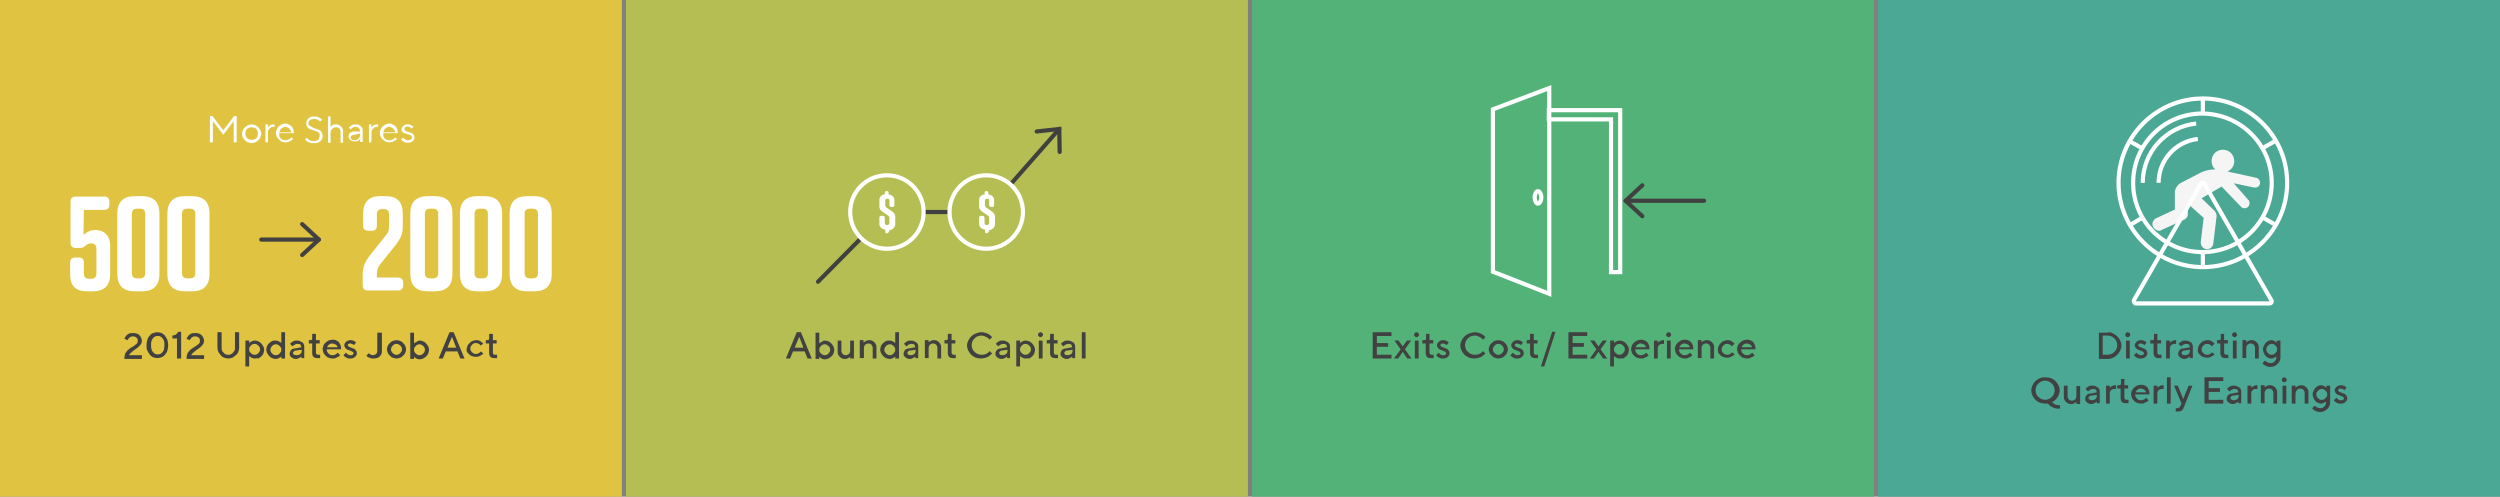<?xml version="1.0" encoding="utf-8"?>
<!-- Generator: Adobe Illustrator 25.2.0, SVG Export Plug-In . SVG Version: 6.00 Build 0)  -->
<svg version="1.1" id="Layer_1" xmlns="http://www.w3.org/2000/svg" xmlns:xlink="http://www.w3.org/1999/xlink" x="0px" y="0px"
	 viewBox="0 0 599 119" style="enable-background:new 0 0 599 119;" xml:space="preserve">
<rect x="0" y="0" width="599" height="119" fill="#808080" stroke="none"/>
<style type="text/css">
	.st0{fill:#E0C441;}
	.st1{enable-background:new    ;}
	.st2{fill:#FFFFFF;}
	.st3{fill:#414141;}
	.st4{fill:none;stroke:#414141;stroke-linecap:round;stroke-linejoin:round;}
	.st5{fill:#53B278;}
	.st6{fill:#4AA895;}
	.st7{fill:#B4BE53;}
	.st8{clip-path:url(#SVGID_2_);}
	.st9{fill:none;stroke:#FFFFFF;stroke-miterlimit:10;}
	.st10{fill:#F5F5F5;}
	.st11{fill:none;stroke:#404040;stroke-linecap:round;stroke-miterlimit:10;}
	.st12{clip-path:url(#SVGID_4_);}
	.st13{fill:none;stroke:#FFFFFF;}
</style>
<g id="Layer_2_1_">
	<g id="Layer_1-2">
		<rect class="st0" width="149" height="119"/>
		<g class="st1">
			<path class="st2" d="M53.5,32.3L51,29v5.1h-0.7v-6.3h0.6l2.6,3.4l2.6-3.4h0.6v6.3H56V29L53.5,32.3z"/>
			<path class="st2" d="M58,32c0-0.3,0.1-0.6,0.2-0.8c0.1-0.3,0.3-0.5,0.5-0.7c0.2-0.2,0.4-0.3,0.7-0.5c0.3-0.1,0.6-0.2,0.9-0.2
				s0.6,0.1,0.9,0.2c0.3,0.1,0.5,0.3,0.7,0.5c0.2,0.2,0.4,0.4,0.5,0.7c0.1,0.3,0.2,0.5,0.2,0.8c0,0.3-0.1,0.6-0.2,0.9
				c-0.1,0.3-0.3,0.5-0.5,0.7c-0.2,0.2-0.4,0.3-0.7,0.5c-0.3,0.1-0.6,0.2-0.9,0.2s-0.6-0.1-0.9-0.2c-0.3-0.1-0.5-0.3-0.7-0.5
				c-0.2-0.2-0.4-0.4-0.5-0.7C58,32.6,58,32.3,58,32z M61.8,32c0-0.2,0-0.4-0.1-0.6c-0.1-0.2-0.2-0.4-0.3-0.5s-0.3-0.3-0.5-0.3
				s-0.4-0.1-0.6-0.1s-0.4,0-0.6,0.1s-0.4,0.2-0.5,0.3s-0.3,0.3-0.3,0.5c-0.1,0.2-0.1,0.4-0.1,0.6s0,0.4,0.1,0.6
				c0.1,0.2,0.2,0.4,0.3,0.5s0.3,0.3,0.5,0.3s0.4,0.1,0.6,0.1s0.4,0,0.6-0.1c0.2-0.1,0.4-0.2,0.5-0.3c0.1-0.1,0.3-0.3,0.3-0.5
				C61.7,32.4,61.8,32.2,61.8,32z"/>
			<path class="st2" d="M65.8,30.4h-0.3c-0.2,0-0.4,0-0.5,0.1c-0.2,0.1-0.3,0.2-0.4,0.3s-0.2,0.3-0.3,0.4c-0.1,0.2-0.1,0.4-0.1,0.6
				v2.3h-0.6v-4.3h0.6v0.7c0.1-0.1,0.2-0.2,0.4-0.4c0.1-0.1,0.3-0.2,0.4-0.2c0.2-0.1,0.4-0.1,0.6-0.1h0.2V30.4z"/>
			<path class="st2" d="M66.9,32.1c0,0.2,0.1,0.4,0.1,0.6s0.2,0.3,0.3,0.5c0.1,0.1,0.3,0.2,0.5,0.3c0.2,0.1,0.4,0.1,0.6,0.1
				c0.2,0,0.4,0,0.6-0.1c0.2-0.1,0.3-0.2,0.4-0.2c0.1-0.1,0.3-0.2,0.4-0.4l0.4,0.4c-0.1,0.2-0.3,0.3-0.5,0.4
				c-0.2,0.1-0.3,0.2-0.6,0.3c-0.2,0.1-0.5,0.1-0.8,0.1s-0.6-0.1-0.8-0.2c-0.3-0.1-0.5-0.3-0.7-0.5c-0.2-0.2-0.4-0.4-0.5-0.7
				c-0.1-0.3-0.2-0.5-0.2-0.9c0-0.3,0.1-0.6,0.2-0.8c0.1-0.3,0.3-0.5,0.5-0.7c0.2-0.2,0.4-0.3,0.7-0.5c0.3-0.1,0.5-0.2,0.8-0.2
				c0.3,0,0.6,0,0.8,0.2c0.3,0.1,0.5,0.2,0.7,0.4c0.2,0.2,0.3,0.4,0.4,0.6c0.1,0.2,0.2,0.5,0.2,0.8c0,0.1,0,0.1,0,0.1
				c0,0,0,0.1,0,0.1c0,0,0,0.1,0,0.1H66.9z M68.4,30.4c-0.2,0-0.4,0-0.5,0.1c-0.2,0.1-0.3,0.2-0.5,0.3c-0.1,0.1-0.2,0.2-0.3,0.4
				s-0.1,0.3-0.2,0.5h2.9c0-0.2-0.1-0.3-0.2-0.5c-0.1-0.1-0.2-0.3-0.3-0.4c-0.1-0.1-0.3-0.2-0.4-0.2C68.8,30.4,68.6,30.4,68.4,30.4z
				"/>
			<path class="st2" d="M76.6,32.4c0-0.2,0-0.4-0.1-0.5c-0.1-0.1-0.2-0.2-0.4-0.3c-0.2-0.1-0.3-0.2-0.5-0.2
				c-0.2-0.1-0.4-0.1-0.6-0.2c-0.2-0.1-0.4-0.1-0.6-0.2c-0.2-0.1-0.4-0.2-0.5-0.3c-0.2-0.1-0.3-0.3-0.4-0.5
				c-0.1-0.2-0.1-0.4-0.1-0.7c0-0.2,0-0.4,0.1-0.6c0.1-0.2,0.2-0.4,0.4-0.5c0.2-0.2,0.4-0.3,0.6-0.4c0.2-0.1,0.5-0.1,0.8-0.1
				c0.3,0,0.6,0,0.8,0.1c0.2,0.1,0.4,0.2,0.6,0.3c0.2,0.1,0.3,0.3,0.5,0.4l-0.5,0.4c-0.1-0.1-0.2-0.2-0.4-0.3
				c-0.1-0.1-0.3-0.1-0.4-0.2c-0.2-0.1-0.4-0.1-0.6-0.1c-0.2,0-0.4,0-0.6,0.1c-0.2,0.1-0.3,0.1-0.4,0.2C74.1,28.9,74,29,74,29.1
				c-0.1,0.1-0.1,0.3-0.1,0.4c0,0.3,0.1,0.5,0.3,0.6s0.4,0.3,0.6,0.4c0.3,0.1,0.5,0.2,0.8,0.3c0.3,0.1,0.6,0.2,0.8,0.3
				c0.3,0.1,0.5,0.3,0.6,0.5s0.3,0.5,0.3,0.9c0,0.3,0,0.5-0.1,0.7c-0.1,0.2-0.2,0.4-0.4,0.6c-0.2,0.2-0.4,0.3-0.7,0.4
				c-0.3,0.1-0.6,0.1-0.9,0.1c-0.4,0-0.7,0-0.9-0.1c-0.3-0.1-0.5-0.2-0.7-0.3c-0.2-0.1-0.4-0.3-0.5-0.5l0.4-0.4
				c0.1,0.1,0.3,0.3,0.4,0.4c0.1,0.1,0.3,0.2,0.5,0.3c0.2,0.1,0.5,0.1,0.8,0.1c0.5,0,0.8-0.1,1.1-0.3C76.5,33,76.6,32.7,76.6,32.4z"
				/>
			<path class="st2" d="M79.1,30.6c0.1-0.1,0.2-0.3,0.3-0.4c0.1-0.1,0.3-0.2,0.4-0.3c0.2-0.1,0.4-0.1,0.6-0.1c0.3,0,0.5,0,0.7,0.1
				c0.2,0.1,0.4,0.2,0.6,0.4c0.2,0.2,0.3,0.3,0.4,0.6c0.1,0.2,0.1,0.5,0.1,0.8v2.5h-0.6v-2.5c0-0.4-0.1-0.7-0.3-0.9
				c-0.2-0.2-0.5-0.3-0.8-0.3c-0.2,0-0.4,0-0.5,0.1s-0.3,0.2-0.4,0.3s-0.2,0.3-0.3,0.4c-0.1,0.2-0.1,0.4-0.1,0.6v2.3h-0.6v-6.3h0.6
				V30.6z"/>
			<path class="st2" d="M86.3,31.5c0-0.3-0.1-0.6-0.3-0.8s-0.5-0.3-0.8-0.3c-0.2,0-0.4,0-0.5,0.1c-0.1,0.1-0.3,0.1-0.4,0.2
				c-0.1,0.1-0.2,0.2-0.3,0.3l-0.4-0.4c0.1-0.2,0.3-0.3,0.4-0.4c0.1-0.1,0.3-0.2,0.5-0.3c0.2-0.1,0.4-0.1,0.7-0.1
				c0.2,0,0.5,0,0.7,0.1c0.2,0.1,0.4,0.2,0.5,0.3c0.2,0.1,0.3,0.3,0.4,0.5s0.1,0.4,0.1,0.6v2.7h-0.6v-0.7c-0.1,0.1-0.2,0.2-0.3,0.3
				c-0.1,0.1-0.3,0.2-0.4,0.2s-0.4,0.1-0.6,0.1c-0.2,0-0.4,0-0.6-0.1s-0.3-0.2-0.5-0.3c-0.1-0.1-0.2-0.2-0.3-0.4
				c-0.1-0.1-0.1-0.3-0.1-0.4c0-0.3,0.1-0.6,0.3-0.8c0.2-0.2,0.5-0.3,0.9-0.4L86.3,31.5z M84.9,33.6c0.2,0,0.4,0,0.6-0.1
				s0.3-0.2,0.4-0.3s0.2-0.3,0.3-0.4c0.1-0.2,0.1-0.4,0.1-0.6V32l-1.5,0.3c-0.5,0.1-0.8,0.3-0.8,0.7c0,0.2,0.1,0.3,0.2,0.4
				C84.4,33.5,84.6,33.6,84.9,33.6z"/>
			<path class="st2" d="M90.6,30.4h-0.3c-0.2,0-0.4,0-0.5,0.1c-0.2,0.1-0.3,0.2-0.4,0.3s-0.2,0.3-0.3,0.4C89,31.4,89,31.6,89,31.8
				v2.3h-0.6v-4.3H89v0.7c0.1-0.1,0.2-0.2,0.4-0.4c0.1-0.1,0.3-0.2,0.4-0.2c0.2-0.1,0.4-0.1,0.6-0.1h0.2V30.4z"/>
			<path class="st2" d="M91.8,32.1c0,0.2,0.1,0.4,0.1,0.6s0.2,0.3,0.3,0.5c0.1,0.1,0.3,0.2,0.5,0.3c0.2,0.1,0.4,0.1,0.6,0.1
				c0.2,0,0.4,0,0.6-0.1c0.2-0.1,0.3-0.2,0.4-0.2c0.1-0.1,0.3-0.2,0.4-0.4l0.4,0.4c-0.1,0.2-0.3,0.3-0.5,0.4
				c-0.2,0.1-0.3,0.2-0.6,0.3c-0.2,0.1-0.5,0.1-0.8,0.1s-0.6-0.1-0.8-0.2c-0.3-0.1-0.5-0.3-0.7-0.5c-0.2-0.2-0.4-0.4-0.5-0.7
				c-0.1-0.3-0.2-0.5-0.2-0.9c0-0.3,0.1-0.6,0.2-0.8c0.1-0.3,0.3-0.5,0.5-0.7c0.2-0.2,0.4-0.3,0.7-0.5c0.3-0.1,0.5-0.2,0.8-0.2
				c0.3,0,0.6,0,0.8,0.2c0.3,0.1,0.5,0.2,0.7,0.4c0.2,0.2,0.3,0.4,0.4,0.6c0.1,0.2,0.2,0.5,0.2,0.8c0,0.1,0,0.1,0,0.1
				c0,0,0,0.1,0,0.1c0,0,0,0.1,0,0.1H91.8z M93.3,30.4c-0.2,0-0.4,0-0.5,0.1c-0.2,0.1-0.3,0.2-0.5,0.3c-0.1,0.1-0.2,0.2-0.3,0.4
				s-0.1,0.3-0.2,0.5h2.9c0-0.2-0.1-0.3-0.2-0.5c-0.1-0.1-0.2-0.3-0.3-0.4c-0.1-0.1-0.3-0.2-0.4-0.2C93.6,30.4,93.5,30.4,93.3,30.4z
				"/>
			<path class="st2" d="M98.6,30.8c-0.1-0.1-0.1-0.2-0.2-0.2c-0.1-0.1-0.2-0.1-0.3-0.2c-0.1,0-0.3-0.1-0.4-0.1
				c-0.2,0-0.4,0.1-0.6,0.2c-0.1,0.1-0.2,0.3-0.2,0.4c0,0.1,0.1,0.3,0.2,0.4c0.1,0.1,0.3,0.2,0.4,0.2s0.4,0.1,0.6,0.2
				s0.4,0.1,0.6,0.2s0.3,0.2,0.4,0.4c0.1,0.2,0.2,0.3,0.2,0.6c0,0.2,0,0.3-0.1,0.5c-0.1,0.2-0.2,0.3-0.3,0.4
				c-0.1,0.1-0.3,0.2-0.5,0.3c-0.2,0.1-0.4,0.1-0.7,0.1c-0.3,0-0.5,0-0.7-0.1c-0.2-0.1-0.4-0.2-0.5-0.3c-0.2-0.1-0.3-0.2-0.4-0.4
				l0.5-0.4c0.1,0.1,0.2,0.2,0.3,0.3c0.1,0.1,0.2,0.1,0.4,0.2c0.1,0.1,0.3,0.1,0.5,0.1c0.3,0,0.6-0.1,0.7-0.2
				c0.2-0.1,0.2-0.3,0.2-0.5c0-0.2-0.1-0.3-0.2-0.4c-0.1-0.1-0.3-0.2-0.4-0.2c-0.2-0.1-0.4-0.1-0.6-0.2C97.2,32,97,32,96.8,31.9
				c-0.2-0.1-0.3-0.2-0.4-0.3s-0.2-0.3-0.2-0.6c0-0.1,0-0.3,0.1-0.4c0.1-0.1,0.2-0.3,0.3-0.4s0.3-0.2,0.5-0.3
				c0.2-0.1,0.4-0.1,0.6-0.1c0.2,0,0.4,0,0.6,0.1c0.2,0.1,0.3,0.1,0.4,0.2c0.1,0.1,0.3,0.2,0.4,0.3L98.6,30.8z"/>
		</g>
		<g class="st1">
			<path class="st3" d="M29.8,85.9c0-0.5,0.1-0.9,0.2-1.2c0.2-0.3,0.4-0.6,0.6-0.8s0.5-0.4,0.8-0.6c0.3-0.2,0.5-0.3,0.8-0.5
				c0.2-0.2,0.4-0.3,0.6-0.5c0.2-0.2,0.2-0.4,0.2-0.7c0-0.3-0.1-0.6-0.3-0.7c-0.2-0.2-0.5-0.3-0.8-0.3c-0.2,0-0.4,0-0.6,0.1
				c-0.2,0.1-0.3,0.2-0.4,0.3c-0.1,0.1-0.2,0.3-0.3,0.5l-0.8-0.3c0.1-0.3,0.2-0.5,0.4-0.7c0.1-0.2,0.4-0.4,0.6-0.5
				c0.3-0.2,0.6-0.2,1-0.2c0.3,0,0.6,0,0.9,0.1c0.3,0.1,0.5,0.2,0.7,0.4c0.2,0.2,0.3,0.4,0.4,0.6s0.2,0.5,0.2,0.7
				c0,0.3-0.1,0.6-0.2,0.8c-0.1,0.2-0.3,0.4-0.5,0.6c-0.2,0.2-0.4,0.4-0.6,0.5c-0.2,0.2-0.5,0.3-0.7,0.5c-0.2,0.2-0.4,0.3-0.6,0.5
				c-0.2,0.2-0.4,0.4-0.5,0.6H34v0.9H29.8z"/>
			<path class="st3" d="M35.1,82.7c0-0.5,0.1-0.9,0.2-1.3c0.1-0.4,0.3-0.7,0.6-1c0.2-0.3,0.5-0.5,0.8-0.6c0.3-0.1,0.7-0.2,1-0.2
				c0.4,0,0.7,0.1,1,0.2c0.3,0.1,0.6,0.4,0.8,0.6c0.2,0.3,0.4,0.6,0.6,1c0.1,0.4,0.2,0.8,0.2,1.3c0,0.5-0.1,0.9-0.2,1.3
				c-0.1,0.4-0.3,0.7-0.6,1c-0.2,0.3-0.5,0.5-0.8,0.6c-0.3,0.1-0.7,0.2-1,0.2c-0.4,0-0.7-0.1-1-0.2c-0.3-0.1-0.6-0.4-0.8-0.6
				c-0.2-0.3-0.4-0.6-0.6-1C35.1,83.7,35.1,83.2,35.1,82.7z M39.4,82.7c0-0.4,0-0.7-0.1-1c-0.1-0.3-0.2-0.5-0.4-0.7
				c-0.2-0.2-0.3-0.3-0.5-0.4c-0.2-0.1-0.4-0.1-0.6-0.1c-0.2,0-0.4,0-0.6,0.1c-0.2,0.1-0.4,0.2-0.5,0.4c-0.2,0.2-0.3,0.4-0.4,0.7
				c-0.1,0.3-0.1,0.6-0.1,1c0,0.4,0,0.7,0.1,1c0.1,0.3,0.2,0.5,0.4,0.7c0.2,0.2,0.3,0.3,0.5,0.4c0.2,0.1,0.4,0.1,0.6,0.1
				c0.2,0,0.4,0,0.6-0.1c0.2-0.1,0.4-0.2,0.5-0.4c0.2-0.2,0.3-0.4,0.4-0.7C39.3,83.4,39.4,83.1,39.4,82.7z"/>
			<path class="st3" d="M43.4,79.6v6.3h-1v-4.8h-1.1v-0.7c0.2,0,0.4-0.1,0.5-0.1s0.3-0.1,0.4-0.2s0.2-0.2,0.3-0.3s0.1-0.2,0.2-0.3
				H43.4z"/>
			<path class="st3" d="M44.7,85.9c0-0.5,0.1-0.9,0.2-1.2c0.2-0.3,0.4-0.6,0.6-0.8s0.5-0.4,0.8-0.6c0.3-0.2,0.5-0.3,0.8-0.5
				c0.2-0.2,0.4-0.3,0.6-0.5c0.2-0.2,0.2-0.4,0.2-0.7c0-0.3-0.1-0.6-0.3-0.7c-0.2-0.2-0.5-0.3-0.8-0.3c-0.2,0-0.4,0-0.6,0.1
				c-0.2,0.1-0.3,0.2-0.4,0.3c-0.1,0.1-0.2,0.3-0.3,0.5l-0.8-0.3c0.1-0.3,0.2-0.5,0.4-0.7c0.1-0.2,0.4-0.4,0.6-0.5
				c0.3-0.2,0.6-0.2,1-0.2c0.3,0,0.6,0,0.9,0.1c0.3,0.1,0.5,0.2,0.7,0.4c0.2,0.2,0.3,0.4,0.4,0.6s0.2,0.5,0.2,0.7
				c0,0.3-0.1,0.6-0.2,0.8c-0.1,0.2-0.3,0.4-0.5,0.6c-0.2,0.2-0.4,0.4-0.6,0.5c-0.2,0.2-0.5,0.3-0.7,0.5c-0.2,0.2-0.4,0.3-0.6,0.5
				c-0.2,0.2-0.4,0.4-0.5,0.6h3.1v0.9H44.7z"/>
			<path class="st3" d="M54.7,85c0.2,0,0.4,0,0.6-0.1c0.2-0.1,0.4-0.2,0.5-0.4c0.1-0.2,0.3-0.3,0.4-0.5c0.1-0.2,0.1-0.4,0.1-0.7
				v-3.7h1v3.7c0,0.4-0.1,0.7-0.2,1c-0.1,0.3-0.3,0.6-0.6,0.8c-0.2,0.2-0.5,0.4-0.8,0.6c-0.3,0.1-0.7,0.2-1,0.2s-0.7-0.1-1-0.2
				c-0.3-0.1-0.6-0.3-0.8-0.6c-0.2-0.2-0.4-0.5-0.6-0.8c-0.1-0.3-0.2-0.6-0.2-1v-3.7h1v3.7c0,0.2,0,0.5,0.1,0.7
				c0.1,0.2,0.2,0.4,0.4,0.5c0.1,0.2,0.3,0.3,0.5,0.4C54.3,85,54.5,85,54.7,85z"/>
			<path class="st3" d="M61.1,85.9c-0.2,0-0.4,0-0.6-0.1c-0.2-0.1-0.3-0.1-0.4-0.2c-0.1-0.1-0.3-0.2-0.4-0.3v2.5h-0.9v-6.2h0.9v0.6
				c0.1-0.1,0.2-0.2,0.4-0.3c0.1-0.1,0.3-0.1,0.4-0.2c0.2-0.1,0.4-0.1,0.6-0.1c0.3,0,0.6,0.1,0.8,0.2c0.3,0.1,0.5,0.3,0.7,0.5
				c0.2,0.2,0.3,0.4,0.5,0.7c0.1,0.3,0.2,0.5,0.2,0.8c0,0.3-0.1,0.6-0.2,0.9c-0.1,0.3-0.3,0.5-0.5,0.7c-0.2,0.2-0.4,0.3-0.7,0.5
				C61.6,85.8,61.4,85.9,61.1,85.9z M61,82.4c-0.2,0-0.3,0-0.5,0.1c-0.2,0.1-0.3,0.2-0.4,0.3c-0.1,0.1-0.2,0.3-0.3,0.4
				c-0.1,0.2-0.1,0.3-0.1,0.5s0,0.4,0.1,0.5c0.1,0.2,0.2,0.3,0.3,0.4c0.1,0.1,0.3,0.2,0.4,0.3c0.2,0.1,0.3,0.1,0.5,0.1
				s0.3,0,0.5-0.1c0.2-0.1,0.3-0.2,0.4-0.3c0.1-0.1,0.2-0.3,0.3-0.4c0.1-0.2,0.1-0.3,0.1-0.5s0-0.4-0.1-0.5
				c-0.1-0.2-0.2-0.3-0.3-0.4s-0.3-0.2-0.4-0.3C61.3,82.4,61.2,82.4,61,82.4z"/>
			<path class="st3" d="M66,81.6c0.2,0,0.4,0,0.6,0.1c0.2,0.1,0.3,0.1,0.4,0.2c0.1,0.1,0.3,0.2,0.4,0.3v-2.6h0.9v6.3h-0.9v-0.5
				c-0.1,0.1-0.2,0.2-0.4,0.3c-0.1,0.1-0.3,0.1-0.4,0.2c-0.2,0.1-0.4,0.1-0.6,0.1c-0.3,0-0.6-0.1-0.8-0.2c-0.3-0.1-0.5-0.3-0.7-0.5
				c-0.2-0.2-0.3-0.4-0.5-0.7c-0.1-0.3-0.2-0.5-0.2-0.9c0-0.3,0.1-0.6,0.2-0.8c0.1-0.3,0.3-0.5,0.5-0.7c0.2-0.2,0.4-0.3,0.7-0.5
				C65.5,81.6,65.7,81.6,66,81.6z M66.1,85.1c0.2,0,0.3,0,0.5-0.1c0.2-0.1,0.3-0.2,0.4-0.3c0.1-0.1,0.2-0.3,0.3-0.4
				c0.1-0.2,0.1-0.3,0.1-0.5s0-0.4-0.1-0.5c-0.1-0.2-0.2-0.3-0.3-0.4s-0.3-0.2-0.4-0.3c-0.2-0.1-0.3-0.1-0.5-0.1s-0.3,0-0.5,0.1
				c-0.2,0.1-0.3,0.2-0.4,0.3c-0.1,0.1-0.2,0.3-0.3,0.4c-0.1,0.2-0.1,0.3-0.1,0.5s0,0.4,0.1,0.5c0.1,0.2,0.2,0.3,0.3,0.4
				c0.1,0.1,0.3,0.2,0.4,0.3C65.8,85.1,65.9,85.1,66.1,85.1z"/>
			<path class="st3" d="M72.2,85.9v-0.5c-0.1,0.1-0.2,0.2-0.4,0.3c-0.1,0.1-0.3,0.1-0.4,0.2c-0.2,0.1-0.3,0.1-0.5,0.1
				c-0.2,0-0.4,0-0.6-0.1c-0.2-0.1-0.3-0.2-0.5-0.3c-0.1-0.1-0.2-0.2-0.3-0.4c-0.1-0.1-0.1-0.3-0.1-0.4c0-0.3,0.1-0.6,0.3-0.9
				c0.2-0.2,0.5-0.4,0.9-0.4l1.6-0.3c0-0.2-0.1-0.4-0.2-0.6c-0.2-0.2-0.4-0.2-0.7-0.2c-0.2,0-0.4,0-0.5,0.1
				c-0.1,0.1-0.3,0.1-0.4,0.2c-0.1,0.1-0.2,0.2-0.3,0.3l-0.6-0.6c0.1-0.2,0.3-0.3,0.4-0.4c0.1-0.1,0.3-0.2,0.5-0.3s0.5-0.1,0.7-0.1
				c0.3,0,0.5,0,0.7,0.1c0.2,0.1,0.4,0.2,0.6,0.3c0.2,0.1,0.3,0.3,0.4,0.5s0.1,0.4,0.1,0.6v2.7H72.2z M71.1,85.1
				c0.4,0,0.6-0.1,0.9-0.3c0.2-0.2,0.3-0.5,0.3-0.9v-0.1L70.8,84c-0.2,0-0.3,0.1-0.4,0.2c-0.1,0.1-0.2,0.2-0.2,0.4
				c0,0.1,0.1,0.2,0.2,0.4C70.6,85,70.8,85.1,71.1,85.1z"/>
		</g>
		<g class="st1">
			<path class="st3" d="M74.9,80h0.8v1.5h0.9v0.8h-0.9v2.2c0,0.2,0.1,0.3,0.2,0.4c0.1,0.1,0.2,0.1,0.4,0.1c0.1,0,0.2,0,0.3,0
				c0,0,0.1,0,0.1,0v0.8c-0.1,0-0.1,0-0.2,0c-0.1,0-0.3,0-0.5,0c-0.4,0-0.7-0.1-0.9-0.3c-0.2-0.2-0.3-0.5-0.3-1v-2.2H74v-0.8h0.4
				c0.1,0,0.2,0,0.3-0.1c0.1-0.1,0.1-0.2,0.1-0.4V80z"/>
		</g>
		<g class="st1">
			<path class="st3" d="M78.3,83.9c0,0.1,0.1,0.3,0.1,0.4c0.1,0.1,0.2,0.3,0.3,0.4c0.1,0.1,0.3,0.2,0.4,0.3c0.2,0.1,0.3,0.1,0.5,0.1
				c0.2,0,0.4,0,0.6-0.1c0.2-0.1,0.3-0.1,0.4-0.2c0.1-0.1,0.2-0.2,0.3-0.3l0.6,0.6c-0.1,0.2-0.3,0.3-0.5,0.4
				c-0.2,0.1-0.4,0.2-0.6,0.3c-0.2,0.1-0.5,0.1-0.8,0.1s-0.6-0.1-0.9-0.2c-0.3-0.1-0.5-0.3-0.7-0.5s-0.4-0.4-0.5-0.7
				c-0.1-0.3-0.2-0.6-0.2-0.9c0-0.3,0.1-0.6,0.2-0.8c0.1-0.3,0.3-0.5,0.5-0.7c0.2-0.2,0.4-0.3,0.7-0.5c0.3-0.1,0.6-0.2,0.9-0.2
				s0.6,0,0.8,0.1c0.3,0.1,0.5,0.2,0.7,0.4s0.3,0.4,0.4,0.6s0.2,0.5,0.2,0.8c0,0.1,0,0.1,0,0.2s0,0.1,0,0.1c0,0,0,0.1,0,0.1H78.3z
				 M79.6,82.3c-0.3,0-0.6,0.1-0.8,0.3c-0.2,0.2-0.4,0.4-0.4,0.6h2.5c-0.1-0.2-0.2-0.5-0.4-0.6S79.9,82.3,79.6,82.3z"/>
			<path class="st3" d="M84.8,82.7c-0.1-0.1-0.1-0.1-0.2-0.2c-0.1,0-0.2-0.1-0.3-0.1s-0.2-0.1-0.3-0.1c-0.2,0-0.4,0-0.5,0.1
				c-0.1,0.1-0.2,0.2-0.2,0.3c0,0.1,0.1,0.2,0.2,0.3c0.1,0.1,0.2,0.1,0.4,0.2s0.3,0.1,0.5,0.2c0.2,0.1,0.4,0.1,0.5,0.2
				s0.3,0.2,0.4,0.4c0.1,0.1,0.2,0.3,0.2,0.6c0,0.2,0,0.3-0.1,0.5c-0.1,0.2-0.2,0.3-0.3,0.4c-0.1,0.1-0.3,0.2-0.5,0.3
				c-0.2,0.1-0.4,0.1-0.7,0.1c-0.3,0-0.5,0-0.7-0.1c-0.2-0.1-0.4-0.2-0.5-0.3c-0.2-0.1-0.3-0.2-0.4-0.4l0.6-0.6
				c0.1,0.1,0.2,0.2,0.3,0.3c0.1,0.1,0.2,0.1,0.3,0.2c0.1,0.1,0.3,0.1,0.5,0.1c0.3,0,0.4,0,0.5-0.1s0.2-0.2,0.2-0.4
				c0-0.1-0.1-0.2-0.2-0.3c-0.1-0.1-0.2-0.1-0.4-0.2s-0.3-0.1-0.5-0.2s-0.4-0.1-0.5-0.2s-0.3-0.2-0.4-0.4c-0.1-0.1-0.2-0.3-0.2-0.6
				c0-0.1,0-0.3,0.1-0.4c0.1-0.1,0.2-0.3,0.3-0.4c0.1-0.1,0.3-0.2,0.5-0.3s0.4-0.1,0.6-0.1c0.2,0,0.4,0,0.6,0.1
				c0.2,0.1,0.3,0.1,0.4,0.2c0.1,0.1,0.3,0.2,0.3,0.3L84.8,82.7z"/>
			<path class="st3" d="M91.5,79.6v4.4c0,0.3,0,0.6-0.1,0.8c-0.1,0.2-0.2,0.4-0.4,0.6s-0.4,0.3-0.7,0.4c-0.3,0.1-0.5,0.1-0.9,0.1
				c-0.3,0-0.5,0-0.7-0.1s-0.3-0.2-0.5-0.2c-0.2-0.1-0.3-0.2-0.4-0.4l0.6-0.6c0.1,0.1,0.1,0.2,0.2,0.2c0.1,0.1,0.2,0.1,0.3,0.2
				c0.1,0,0.2,0.1,0.4,0.1c0.3,0,0.6-0.1,0.8-0.3c0.2-0.2,0.3-0.4,0.3-0.8v-4.3H91.5z"/>
			<path class="st3" d="M92.7,83.7c0-0.3,0.1-0.6,0.2-0.8c0.1-0.3,0.3-0.5,0.5-0.7s0.4-0.4,0.7-0.5c0.3-0.1,0.6-0.2,0.9-0.2
				s0.6,0.1,0.9,0.2c0.3,0.1,0.5,0.3,0.7,0.5s0.4,0.4,0.5,0.7c0.1,0.3,0.2,0.5,0.2,0.8s-0.1,0.6-0.2,0.8c-0.1,0.3-0.3,0.5-0.5,0.7
				c-0.2,0.2-0.4,0.4-0.7,0.5c-0.3,0.1-0.6,0.2-0.9,0.2s-0.6-0.1-0.9-0.2c-0.3-0.1-0.5-0.3-0.7-0.5c-0.2-0.2-0.4-0.4-0.5-0.7
				C92.8,84.3,92.7,84,92.7,83.7z M96.3,83.7c0-0.2,0-0.4-0.1-0.5c-0.1-0.2-0.2-0.3-0.3-0.4c-0.1-0.1-0.3-0.2-0.4-0.3
				c-0.2-0.1-0.3-0.1-0.5-0.1s-0.4,0-0.5,0.1c-0.2,0.1-0.3,0.2-0.4,0.3s-0.2,0.3-0.3,0.4c-0.1,0.2-0.1,0.3-0.1,0.5s0,0.4,0.1,0.5
				c0.1,0.2,0.2,0.3,0.3,0.4c0.1,0.1,0.3,0.2,0.4,0.3c0.2,0.1,0.3,0.1,0.5,0.1s0.4,0,0.5-0.1c0.2-0.1,0.3-0.2,0.4-0.3
				c0.1-0.1,0.2-0.3,0.3-0.4C96.3,84.1,96.3,83.9,96.3,83.7z"/>
			<path class="st3" d="M100.6,81.6c0.3,0,0.6,0.1,0.8,0.2c0.3,0.1,0.5,0.3,0.7,0.5c0.2,0.2,0.3,0.4,0.5,0.7
				c0.1,0.3,0.2,0.5,0.2,0.8c0,0.3-0.1,0.6-0.2,0.9c-0.1,0.3-0.3,0.5-0.5,0.7c-0.2,0.2-0.4,0.3-0.7,0.5c-0.3,0.1-0.5,0.2-0.8,0.2
				c-0.2,0-0.4,0-0.6-0.1c-0.2-0.1-0.3-0.1-0.4-0.2c-0.1-0.1-0.3-0.2-0.4-0.3v0.5h-0.9v-6.3h0.9v2.6c0.1-0.1,0.2-0.2,0.4-0.3
				c0.1-0.1,0.3-0.1,0.4-0.2C100.2,81.6,100.4,81.6,100.6,81.6z M100.5,85.1c0.2,0,0.3,0,0.5-0.1c0.2-0.1,0.3-0.2,0.4-0.3
				c0.1-0.1,0.2-0.3,0.3-0.4c0.1-0.2,0.1-0.3,0.1-0.5s0-0.4-0.1-0.5c-0.1-0.2-0.2-0.3-0.3-0.4c-0.1-0.1-0.3-0.2-0.4-0.3
				c-0.2-0.1-0.3-0.1-0.5-0.1s-0.3,0-0.5,0.1c-0.2,0.1-0.3,0.2-0.4,0.3s-0.2,0.3-0.3,0.4c-0.1,0.2-0.1,0.3-0.1,0.5s0,0.4,0.1,0.5
				c0.1,0.2,0.2,0.3,0.3,0.4c0.1,0.1,0.3,0.2,0.4,0.3C100.2,85.1,100.3,85.1,100.5,85.1z"/>
			<path class="st3" d="M107.7,79.6h1l2.6,6.3h-1l-0.7-1.7h-2.8l-0.7,1.7h-1L107.7,79.6z M107.2,83.3h2.1l-1-2.6L107.2,83.3z"/>
			<path class="st3" d="M111.8,83.7c0-0.3,0.1-0.6,0.2-0.8c0.1-0.3,0.3-0.5,0.5-0.7s0.4-0.4,0.7-0.5c0.3-0.1,0.6-0.2,0.9-0.2
				c0.3,0,0.5,0,0.7,0.1s0.4,0.2,0.5,0.3c0.2,0.1,0.3,0.3,0.5,0.4l-0.6,0.5c-0.1-0.1-0.2-0.2-0.3-0.3c-0.1-0.1-0.2-0.1-0.4-0.2
				c-0.1-0.1-0.3-0.1-0.5-0.1c-0.2,0-0.4,0-0.5,0.1c-0.2,0.1-0.3,0.2-0.4,0.3s-0.2,0.3-0.3,0.4c-0.1,0.2-0.1,0.3-0.1,0.5
				s0,0.4,0.1,0.5c0.1,0.2,0.2,0.3,0.3,0.4c0.1,0.1,0.3,0.2,0.4,0.3c0.2,0.1,0.3,0.1,0.5,0.1c0.2,0,0.4,0,0.5-0.1
				c0.1-0.1,0.3-0.1,0.4-0.2c0.1-0.1,0.2-0.2,0.3-0.3l0.6,0.5c-0.1,0.2-0.3,0.3-0.5,0.4c-0.2,0.1-0.3,0.2-0.6,0.3
				c-0.2,0.1-0.5,0.1-0.8,0.1c-0.3,0-0.6-0.1-0.9-0.2c-0.3-0.1-0.5-0.3-0.7-0.5c-0.2-0.2-0.4-0.4-0.5-0.7
				C111.8,84.3,111.8,84,111.8,83.7z"/>
			<path class="st3" d="M117.3,80h0.8v1.5h0.9v0.8h-0.9v2.2c0,0.2,0.1,0.3,0.2,0.4c0.1,0.1,0.2,0.1,0.4,0.1c0.1,0,0.2,0,0.3,0
				c0,0,0.1,0,0.1,0v0.8c-0.1,0-0.1,0-0.2,0c-0.1,0-0.3,0-0.5,0c-0.4,0-0.7-0.1-0.9-0.3c-0.2-0.2-0.3-0.5-0.3-1v-2.2h-0.8v-0.8h0.4
				c0.1,0,0.2,0,0.3-0.1c0.1-0.1,0.1-0.2,0.1-0.4V80z"/>
		</g>
		<g class="st1">
			<path class="st2" d="M26.4,58.8v6.8c0,2.8-1.4,4.2-4.1,4.2h-1.4c-2.8,0-4.1-1.3-4.1-4.1V63c0-0.9,0.4-1.3,1.3-1.3h0.7
				c0.9,0,1.3,0.4,1.3,1.3v2.5c0,0.9,0.4,1.3,1.3,1.3h0.4c0.9,0,1.3-0.4,1.3-1.3v-5.8c0-0.9-0.4-1.4-1.2-1.4c-0.5,0-1,0.2-1.6,0.7
				c-0.3,0.3-0.6,0.4-1,0.4h-1.1c-0.9,0-1.3-0.4-1.3-1.3v-9.7c0-0.9,0.4-1.3,1.3-1.3h6.7c0.9,0,1.3,0.4,1.3,1.3V49
				c0,0.9-0.4,1.3-1.3,1.3h-4.8l-0.1,6c0.8-0.7,1.6-1.2,3-1.2C25,55.2,26.4,56.5,26.4,58.8z"/>
			<path class="st2" d="M38.2,65.6c0,2.8-1.4,4.2-4.2,4.2h-1.7c-2.8,0-4.2-1.4-4.2-4.2V51.2c0-2.8,1.4-4.2,4.2-4.2h1.7
				c2.8,0,4.2,1.4,4.2,4.2V65.6z M34.8,51.3c0-0.9-0.4-1.3-1.3-1.3h-0.6c-0.9,0-1.3,0.4-1.3,1.3v14.1c0,0.9,0.4,1.3,1.3,1.3h0.6
				c0.9,0,1.3-0.4,1.3-1.3V51.3z"/>
			<path class="st2" d="M50.2,65.6c0,2.8-1.4,4.2-4.2,4.2h-1.7c-2.8,0-4.2-1.4-4.2-4.2V51.2c0-2.8,1.4-4.2,4.2-4.2H46
				c2.8,0,4.2,1.4,4.2,4.2V65.6z M46.8,51.3c0-0.9-0.4-1.3-1.3-1.3h-0.6c-0.9,0-1.3,0.4-1.3,1.3v14.1c0,0.9,0.4,1.3,1.3,1.3h0.6
				c0.9,0,1.3-0.4,1.3-1.3V51.3z"/>
		</g>
		<g class="st1">
			<path class="st2" d="M88.7,61.1l3.6-4.5c0.7-0.8,0.9-1.3,0.9-2.1v-3.1c0-0.9-0.4-1.3-1.2-1.3h-0.4c-0.9,0-1.3,0.4-1.3,1.3V54
				c0,0.9-0.4,1.3-1.3,1.3h-0.7c-0.9,0-1.3-0.4-1.3-1.3v-2.8c0-2.8,1.4-4.2,4.1-4.2h1.3c2.8,0,4.1,1.4,4.1,4.2v3.1
				c0,1.6-0.4,2.7-1.7,4.4l-3.6,4.5c-0.7,0.9-0.9,1.4-0.9,2.5v0.8h5c0.9,0,1.3,0.4,1.3,1.3v0.5c0,0.9-0.4,1.3-1.3,1.3h-7.1
				c-0.9,0-1.3-0.4-1.3-1.3v-2.8C87,63.9,87.4,62.8,88.7,61.1z"/>
			<path class="st2" d="M108.4,65.6c0,2.8-1.4,4.2-4.2,4.2h-1.7c-2.8,0-4.2-1.4-4.2-4.2V51.2c0-2.8,1.4-4.2,4.2-4.2h1.7
				c2.8,0,4.2,1.4,4.2,4.2V65.6z M105,51.3c0-0.9-0.4-1.3-1.3-1.3h-0.6c-0.9,0-1.3,0.4-1.3,1.3v14.1c0,0.9,0.4,1.3,1.3,1.3h0.6
				c0.9,0,1.3-0.4,1.3-1.3V51.3z"/>
			<path class="st2" d="M120.3,65.6c0,2.8-1.4,4.2-4.2,4.2h-1.7c-2.8,0-4.2-1.4-4.2-4.2V51.2c0-2.8,1.4-4.2,4.2-4.2h1.7
				c2.8,0,4.2,1.4,4.2,4.2V65.6z M116.9,51.3c0-0.9-0.4-1.3-1.3-1.3H115c-0.9,0-1.3,0.4-1.3,1.3v14.1c0,0.9,0.4,1.3,1.3,1.3h0.6
				c0.9,0,1.3-0.4,1.3-1.3V51.3z"/>
			<path class="st2" d="M132.2,65.6c0,2.8-1.4,4.2-4.2,4.2h-1.7c-2.8,0-4.2-1.4-4.2-4.2V51.2c0-2.8,1.4-4.2,4.2-4.2h1.7
				c2.8,0,4.2,1.4,4.2,4.2V65.6z M128.9,51.3c0-0.9-0.4-1.3-1.3-1.3h-0.6c-0.9,0-1.3,0.4-1.3,1.3v14.1c0,0.9,0.4,1.3,1.3,1.3h0.6
				c0.9,0,1.3-0.4,1.3-1.3V51.3z"/>
		</g>
		<line class="st4" x1="76.4" y1="57.4" x2="62.6" y2="57.4"/>
		<polyline class="st4" points="72.4,53.7 76.4,57.4 72.4,61.1 		"/>
		<rect x="300" class="st5" width="149" height="119"/>
		<g class="st1">
			<path class="st3" d="M333.4,85v0.9h-4.5v-6.3h4.5v0.9h-3.5v1.7h2.7v0.9h-2.7V85H333.4z"/>
			<path class="st3" d="M338.2,85.9h-1l-1.1-1.6l-1.1,1.6h-1l1.6-2.2l-1.5-2.1h1l1,1.4l1-1.4h1l-1.5,2.1L338.2,85.9z"/>
			<path class="st3" d="M340,80.2c0,0.2-0.1,0.3-0.2,0.4c-0.1,0.1-0.2,0.2-0.4,0.2c-0.2,0-0.3-0.1-0.4-0.2c-0.1-0.1-0.2-0.2-0.2-0.4
				s0.1-0.3,0.2-0.4c0.1-0.1,0.2-0.2,0.4-0.2c0.2,0,0.3,0.1,0.4,0.2C339.9,79.9,340,80,340,80.2z M339.9,85.9H339v-4.3h0.9V85.9z"/>
		</g>
		<g class="st1">
			<path class="st3" d="M341.7,80h0.8v1.5h0.9v0.8h-0.9v2.2c0,0.2,0.1,0.3,0.2,0.4c0.1,0.1,0.2,0.1,0.4,0.1c0.1,0,0.2,0,0.3,0
				c0,0,0.1,0,0.1,0v0.8c-0.1,0-0.1,0-0.2,0c-0.1,0-0.3,0-0.5,0c-0.4,0-0.7-0.1-0.9-0.3c-0.2-0.2-0.3-0.5-0.3-1v-2.2h-0.8v-0.8h0.5
				c0.1,0,0.2,0,0.3-0.1c0.1-0.1,0.1-0.2,0.1-0.4V80z"/>
		</g>
		<g class="st1">
			<path class="st3" d="M346.6,82.7c-0.1-0.1-0.1-0.1-0.2-0.2c-0.1,0-0.2-0.1-0.3-0.1c-0.1,0-0.2-0.1-0.3-0.1c-0.2,0-0.4,0-0.5,0.1
				s-0.2,0.2-0.2,0.3c0,0.1,0.1,0.2,0.2,0.3c0.1,0.1,0.2,0.1,0.4,0.2s0.3,0.1,0.5,0.2s0.4,0.1,0.5,0.2s0.3,0.2,0.4,0.4
				c0.1,0.1,0.2,0.3,0.2,0.6c0,0.2,0,0.3-0.1,0.5c-0.1,0.2-0.2,0.3-0.3,0.4c-0.1,0.1-0.3,0.2-0.5,0.3c-0.2,0.1-0.4,0.1-0.7,0.1
				c-0.3,0-0.5,0-0.7-0.1c-0.2-0.1-0.4-0.2-0.5-0.3c-0.2-0.1-0.3-0.2-0.4-0.4l0.6-0.6c0.1,0.1,0.2,0.2,0.3,0.3
				c0.1,0.1,0.2,0.1,0.3,0.2c0.1,0.1,0.3,0.1,0.5,0.1c0.3,0,0.4,0,0.5-0.1c0.1-0.1,0.2-0.2,0.2-0.4c0-0.1-0.1-0.2-0.2-0.3
				c-0.1-0.1-0.2-0.1-0.4-0.2s-0.3-0.1-0.5-0.2c-0.2-0.1-0.4-0.1-0.5-0.2s-0.3-0.2-0.4-0.4c-0.1-0.1-0.2-0.3-0.2-0.6
				c0-0.1,0-0.3,0.1-0.4c0.1-0.1,0.2-0.3,0.3-0.4c0.1-0.1,0.3-0.2,0.5-0.3c0.2-0.1,0.4-0.1,0.6-0.1c0.2,0,0.4,0,0.6,0.1
				c0.2,0.1,0.3,0.1,0.4,0.2c0.1,0.1,0.3,0.2,0.3,0.3L346.6,82.7z"/>
			<path class="st3" d="M353.4,79.6c0.4,0,0.8,0.1,1.1,0.2c0.3,0.1,0.6,0.3,0.8,0.4c0.2,0.2,0.5,0.4,0.6,0.6l-0.6,0.6
				c-0.1-0.2-0.3-0.3-0.5-0.5c-0.2-0.1-0.4-0.2-0.6-0.3c-0.2-0.1-0.5-0.2-0.9-0.2c-0.3,0-0.6,0.1-0.9,0.2c-0.3,0.1-0.5,0.3-0.7,0.5
				c-0.2,0.2-0.4,0.4-0.5,0.7c-0.1,0.3-0.2,0.6-0.2,0.9c0,0.3,0.1,0.6,0.2,0.9c0.1,0.3,0.3,0.5,0.5,0.7s0.5,0.4,0.7,0.5
				c0.3,0.1,0.6,0.2,0.9,0.2c0.3,0,0.6,0,0.9-0.1c0.2-0.1,0.5-0.2,0.6-0.3c0.2-0.1,0.4-0.3,0.5-0.5l0.6,0.6
				c-0.2,0.2-0.4,0.4-0.7,0.6c-0.2,0.2-0.5,0.3-0.8,0.4c-0.3,0.1-0.7,0.2-1.1,0.2c-0.5,0-0.9-0.1-1.3-0.2c-0.4-0.2-0.8-0.4-1.1-0.7
				c-0.3-0.3-0.5-0.6-0.7-1s-0.3-0.8-0.3-1.2c0-0.4,0.1-0.8,0.3-1.2s0.4-0.7,0.7-1c0.3-0.3,0.6-0.5,1.1-0.7
				C352.5,79.7,353,79.6,353.4,79.6z"/>
			<path class="st3" d="M356.7,83.7c0-0.3,0.1-0.6,0.2-0.8c0.1-0.3,0.3-0.5,0.5-0.7s0.4-0.4,0.7-0.5c0.3-0.1,0.6-0.2,0.9-0.2
				c0.3,0,0.6,0.1,0.9,0.2c0.3,0.1,0.5,0.3,0.7,0.5s0.4,0.4,0.5,0.7c0.1,0.3,0.2,0.5,0.2,0.8s-0.1,0.6-0.2,0.8
				c-0.1,0.3-0.3,0.5-0.5,0.7c-0.2,0.2-0.4,0.4-0.7,0.5c-0.3,0.1-0.6,0.2-0.9,0.2c-0.3,0-0.6-0.1-0.9-0.2c-0.3-0.1-0.5-0.3-0.7-0.5
				c-0.2-0.2-0.4-0.4-0.5-0.7C356.8,84.3,356.7,84,356.7,83.7z M360.3,83.7c0-0.2,0-0.4-0.1-0.5s-0.2-0.3-0.3-0.4s-0.3-0.2-0.4-0.3
				c-0.2-0.1-0.3-0.1-0.5-0.1c-0.2,0-0.4,0-0.5,0.1c-0.2,0.1-0.3,0.2-0.4,0.3s-0.2,0.3-0.3,0.4c-0.1,0.2-0.1,0.3-0.1,0.5
				s0,0.4,0.1,0.5c0.1,0.2,0.2,0.3,0.3,0.4c0.1,0.1,0.3,0.2,0.4,0.3c0.2,0.1,0.3,0.1,0.5,0.1c0.2,0,0.4,0,0.5-0.1
				c0.2-0.1,0.3-0.2,0.4-0.3c0.1-0.1,0.2-0.3,0.3-0.4S360.3,83.9,360.3,83.7z"/>
			<path class="st3" d="M364.4,82.7c-0.1-0.1-0.1-0.1-0.2-0.2c-0.1,0-0.2-0.1-0.3-0.1c-0.1,0-0.2-0.1-0.3-0.1c-0.2,0-0.4,0-0.5,0.1
				c-0.1,0.1-0.2,0.2-0.2,0.3c0,0.1,0.1,0.2,0.2,0.3c0.1,0.1,0.2,0.1,0.4,0.2s0.3,0.1,0.5,0.2c0.2,0.1,0.4,0.1,0.5,0.2
				s0.3,0.2,0.4,0.4c0.1,0.1,0.2,0.3,0.2,0.6c0,0.2,0,0.3-0.1,0.5c-0.1,0.2-0.2,0.3-0.3,0.4c-0.1,0.1-0.3,0.2-0.5,0.3
				c-0.2,0.1-0.4,0.1-0.7,0.1c-0.3,0-0.5,0-0.7-0.1c-0.2-0.1-0.4-0.2-0.5-0.3c-0.2-0.1-0.3-0.2-0.4-0.4l0.6-0.6
				c0.1,0.1,0.2,0.2,0.3,0.3c0.1,0.1,0.2,0.1,0.3,0.2c0.1,0.1,0.3,0.1,0.5,0.1c0.3,0,0.4,0,0.5-0.1c0.1-0.1,0.2-0.2,0.2-0.4
				c0-0.1-0.1-0.2-0.2-0.3c-0.1-0.1-0.2-0.1-0.4-0.2s-0.3-0.1-0.5-0.2c-0.2-0.1-0.4-0.1-0.5-0.2s-0.3-0.2-0.4-0.4
				c-0.1-0.1-0.2-0.3-0.2-0.6c0-0.1,0-0.3,0.1-0.4s0.2-0.3,0.3-0.4c0.1-0.1,0.3-0.2,0.5-0.3c0.2-0.1,0.4-0.1,0.6-0.1
				c0.2,0,0.4,0,0.6,0.1c0.2,0.1,0.3,0.1,0.4,0.2c0.1,0.1,0.3,0.2,0.3,0.3L364.4,82.7z"/>
			<path class="st3" d="M366.7,80h0.8v1.5h0.9v0.8h-0.9v2.2c0,0.2,0.1,0.3,0.2,0.4c0.1,0.1,0.2,0.1,0.4,0.1c0.1,0,0.2,0,0.3,0
				c0,0,0.1,0,0.1,0v0.8c-0.1,0-0.1,0-0.2,0c-0.1,0-0.3,0-0.5,0c-0.4,0-0.7-0.1-0.9-0.3c-0.2-0.2-0.3-0.5-0.3-1v-2.2h-0.8v-0.8h0.4
				c0.1,0,0.2,0,0.3-0.1c0.1-0.1,0.1-0.2,0.1-0.4V80z"/>
			<path class="st3" d="M370,87.8h-0.8l2.7-8.3h0.8L370,87.8z"/>
			<path class="st3" d="M380.3,85v0.9h-4.5v-6.3h4.5v0.9h-3.5v1.7h2.7v0.9h-2.7V85H380.3z"/>
			<path class="st3" d="M385.1,85.9h-1l-1.1-1.6l-1.1,1.6h-1l1.6-2.2l-1.5-2.1h1l1,1.4l1-1.4h1l-1.5,2.1L385.1,85.9z"/>
			<path class="st3" d="M388.1,85.9c-0.2,0-0.4,0-0.6-0.1c-0.2-0.1-0.3-0.1-0.4-0.2c-0.1-0.1-0.3-0.2-0.4-0.3v2.5h-0.9v-6.2h0.9v0.6
				c0.1-0.1,0.2-0.2,0.4-0.3c0.1-0.1,0.3-0.1,0.4-0.2c0.2-0.1,0.4-0.1,0.6-0.1c0.3,0,0.5,0.1,0.8,0.2c0.3,0.1,0.5,0.3,0.7,0.5
				c0.2,0.2,0.3,0.4,0.5,0.7c0.1,0.3,0.2,0.5,0.2,0.8c0,0.3-0.1,0.6-0.2,0.9c-0.1,0.3-0.3,0.5-0.5,0.7c-0.2,0.2-0.4,0.3-0.7,0.5
				C388.6,85.8,388.4,85.9,388.1,85.9z M388,82.4c-0.2,0-0.3,0-0.5,0.1c-0.2,0.1-0.3,0.2-0.4,0.3c-0.1,0.1-0.2,0.3-0.3,0.4
				s-0.1,0.3-0.1,0.5s0,0.4,0.1,0.5s0.2,0.3,0.3,0.4c0.1,0.1,0.3,0.2,0.4,0.3c0.2,0.1,0.3,0.1,0.5,0.1s0.3,0,0.5-0.1
				c0.2-0.1,0.3-0.2,0.4-0.3c0.1-0.1,0.2-0.3,0.3-0.4c0.1-0.2,0.1-0.3,0.1-0.5s0-0.4-0.1-0.5c-0.1-0.2-0.2-0.3-0.3-0.4
				s-0.3-0.2-0.4-0.3C388.3,82.4,388.2,82.4,388,82.4z"/>
			<path class="st3" d="M391.8,83.9c0,0.1,0.1,0.3,0.1,0.4c0.1,0.1,0.2,0.3,0.3,0.4c0.1,0.1,0.3,0.2,0.4,0.3
				c0.2,0.1,0.3,0.1,0.5,0.1c0.2,0,0.4,0,0.6-0.1c0.2-0.1,0.3-0.1,0.4-0.2c0.1-0.1,0.2-0.2,0.3-0.3l0.6,0.6
				c-0.1,0.2-0.3,0.3-0.5,0.4c-0.2,0.1-0.4,0.2-0.6,0.3c-0.2,0.1-0.5,0.1-0.8,0.1c-0.3,0-0.6-0.1-0.9-0.2c-0.3-0.1-0.5-0.3-0.7-0.5
				s-0.4-0.4-0.5-0.7c-0.1-0.3-0.2-0.6-0.2-0.9c0-0.3,0.1-0.6,0.2-0.8c0.1-0.3,0.3-0.5,0.5-0.7c0.2-0.2,0.4-0.3,0.7-0.5
				c0.3-0.1,0.6-0.2,0.9-0.2c0.3,0,0.6,0,0.8,0.1s0.5,0.2,0.7,0.4c0.2,0.2,0.3,0.4,0.4,0.6c0.1,0.2,0.2,0.5,0.2,0.8
				c0,0.1,0,0.1,0,0.2s0,0.1,0,0.1c0,0,0,0.1,0,0.1H391.8z M393.1,82.3c-0.3,0-0.6,0.1-0.8,0.3c-0.2,0.2-0.4,0.4-0.4,0.6h2.5
				c-0.1-0.2-0.2-0.5-0.4-0.6S393.5,82.3,393.1,82.3z"/>
			<path class="st3" d="M398.6,82.4c0,0-0.1,0-0.1,0s-0.1,0-0.2,0c-0.3,0-0.6,0.1-0.8,0.3s-0.3,0.5-0.3,0.9v2.3h-0.9v-4.3h0.9v0.5
				c0.1-0.1,0.2-0.2,0.4-0.3c0.1-0.1,0.3-0.1,0.4-0.2c0.2-0.1,0.3-0.1,0.5-0.1h0.2v0.9C398.6,82.4,398.6,82.4,398.6,82.4z"/>
			<path class="st3" d="M400.4,80.2c0,0.2-0.1,0.3-0.2,0.4c-0.1,0.1-0.2,0.2-0.4,0.2c-0.2,0-0.3-0.1-0.4-0.2
				c-0.1-0.1-0.2-0.2-0.2-0.4s0.1-0.3,0.2-0.4c0.1-0.1,0.2-0.2,0.4-0.2c0.2,0,0.3,0.1,0.4,0.2C400.4,79.9,400.4,80,400.4,80.2z
				 M400.3,85.9h-0.9v-4.3h0.9V85.9z"/>
			<path class="st3" d="M402.3,83.9c0,0.1,0.1,0.3,0.1,0.4s0.2,0.3,0.3,0.4s0.3,0.2,0.4,0.3s0.3,0.1,0.5,0.1c0.2,0,0.4,0,0.6-0.1
				c0.2-0.1,0.3-0.1,0.4-0.2c0.1-0.1,0.2-0.2,0.3-0.3l0.6,0.6c-0.1,0.2-0.3,0.3-0.5,0.4c-0.2,0.1-0.4,0.2-0.6,0.3
				c-0.2,0.1-0.5,0.1-0.8,0.1c-0.3,0-0.6-0.1-0.9-0.2c-0.3-0.1-0.5-0.3-0.7-0.5s-0.4-0.4-0.5-0.7c-0.1-0.3-0.2-0.6-0.2-0.9
				c0-0.3,0.1-0.6,0.2-0.8c0.1-0.3,0.3-0.5,0.5-0.7c0.2-0.2,0.4-0.3,0.7-0.5c0.3-0.1,0.6-0.2,0.9-0.2c0.3,0,0.6,0,0.8,0.1
				c0.3,0.1,0.5,0.2,0.7,0.4c0.2,0.2,0.3,0.4,0.4,0.6c0.1,0.2,0.2,0.5,0.2,0.8c0,0.1,0,0.1,0,0.2s0,0.1,0,0.1c0,0,0,0.1,0,0.1H402.3
				z M403.6,82.3c-0.3,0-0.6,0.1-0.8,0.3s-0.4,0.4-0.4,0.6h2.5c-0.1-0.2-0.2-0.5-0.4-0.6S403.9,82.3,403.6,82.3z"/>
			<path class="st3" d="M407.6,82.1c0.1-0.1,0.2-0.2,0.4-0.3c0.1-0.1,0.2-0.1,0.4-0.2s0.3-0.1,0.5-0.1c0.3,0,0.5,0,0.7,0.1
				c0.2,0.1,0.4,0.2,0.6,0.4c0.2,0.2,0.3,0.4,0.4,0.6s0.1,0.5,0.1,0.8v2.5h-0.9v-2.5c0-0.3-0.1-0.6-0.3-0.8
				c-0.2-0.2-0.4-0.3-0.7-0.3c-0.3,0-0.6,0.1-0.8,0.3s-0.3,0.5-0.3,0.9v2.3h-0.9v-4.3h0.9V82.1z"/>
			<path class="st3" d="M411.6,83.7c0-0.3,0.1-0.6,0.2-0.8c0.1-0.3,0.3-0.5,0.5-0.7s0.4-0.4,0.7-0.5c0.3-0.1,0.6-0.2,0.9-0.2
				c0.3,0,0.5,0,0.7,0.1s0.4,0.2,0.5,0.3c0.2,0.1,0.3,0.3,0.5,0.4L415,83c-0.1-0.1-0.2-0.2-0.3-0.3c-0.1-0.1-0.2-0.1-0.4-0.2
				c-0.1-0.1-0.3-0.1-0.5-0.1c-0.2,0-0.4,0-0.5,0.1c-0.2,0.1-0.3,0.2-0.4,0.3s-0.2,0.3-0.3,0.4c-0.1,0.2-0.1,0.3-0.1,0.5
				s0,0.4,0.1,0.5c0.1,0.2,0.2,0.3,0.3,0.4c0.1,0.1,0.3,0.2,0.4,0.3c0.2,0.1,0.3,0.1,0.5,0.1c0.2,0,0.4,0,0.5-0.1
				c0.1-0.1,0.3-0.1,0.4-0.2c0.1-0.1,0.2-0.2,0.3-0.3l0.6,0.5c-0.1,0.2-0.3,0.3-0.5,0.4c-0.2,0.1-0.3,0.2-0.6,0.3
				c-0.2,0.1-0.5,0.1-0.8,0.1c-0.3,0-0.6-0.1-0.9-0.2c-0.3-0.1-0.5-0.3-0.7-0.5c-0.2-0.2-0.4-0.4-0.5-0.7
				C411.7,84.3,411.6,84,411.6,83.7z"/>
			<path class="st3" d="M417.2,83.9c0,0.1,0.1,0.3,0.1,0.4c0.1,0.1,0.2,0.3,0.3,0.4c0.1,0.1,0.3,0.2,0.4,0.3
				c0.2,0.1,0.3,0.1,0.5,0.1c0.2,0,0.4,0,0.6-0.1c0.2-0.1,0.3-0.1,0.4-0.2c0.1-0.1,0.2-0.2,0.3-0.3l0.6,0.6
				c-0.1,0.2-0.3,0.3-0.5,0.4c-0.2,0.1-0.4,0.2-0.6,0.3c-0.2,0.1-0.5,0.1-0.8,0.1c-0.3,0-0.6-0.1-0.9-0.2c-0.3-0.1-0.5-0.3-0.7-0.5
				s-0.4-0.4-0.5-0.7c-0.1-0.3-0.2-0.6-0.2-0.9c0-0.3,0.1-0.6,0.2-0.8c0.1-0.3,0.3-0.5,0.5-0.7c0.2-0.2,0.4-0.3,0.7-0.5
				c0.3-0.1,0.6-0.2,0.9-0.2c0.3,0,0.6,0,0.8,0.1s0.5,0.2,0.7,0.4c0.2,0.2,0.3,0.4,0.4,0.6c0.1,0.2,0.2,0.5,0.2,0.8
				c0,0.1,0,0.1,0,0.2s0,0.1,0,0.1c0,0,0,0.1,0,0.1H417.2z M418.5,82.3c-0.3,0-0.6,0.1-0.8,0.3c-0.2,0.2-0.4,0.4-0.4,0.6h2.5
				c-0.1-0.2-0.2-0.5-0.4-0.6S418.9,82.3,418.5,82.3z"/>
		</g>
		<rect x="450" class="st6" width="149" height="119"/>
		<rect x="485.8" y="77.2" class="st6" width="77.5" height="30"/>
		<g class="st1">
			<path class="st3" d="M505.1,79.6c0.4,0,0.9,0.1,1.2,0.3s0.7,0.4,1,0.7s0.5,0.6,0.7,1s0.3,0.8,0.3,1.2c0,0.4-0.1,0.8-0.3,1.2
				s-0.4,0.7-0.7,1c-0.3,0.3-0.6,0.5-1,0.7s-0.8,0.3-1.2,0.3h-2.2v-6.3H505.1z M503.8,80.5V85h1.2c0.3,0,0.6-0.1,0.9-0.2
				c0.3-0.1,0.5-0.3,0.7-0.5s0.4-0.4,0.5-0.7c0.1-0.3,0.2-0.6,0.2-0.9c0-0.3-0.1-0.6-0.2-0.9c-0.1-0.3-0.3-0.5-0.5-0.7
				c-0.2-0.2-0.4-0.4-0.7-0.5c-0.3-0.1-0.6-0.2-0.9-0.2H503.8z"/>
			<path class="st3" d="M510.4,80.2c0,0.2-0.1,0.3-0.2,0.4c-0.1,0.1-0.2,0.2-0.4,0.2c-0.2,0-0.3-0.1-0.4-0.2
				c-0.1-0.1-0.2-0.2-0.2-0.4s0.1-0.3,0.2-0.4c0.1-0.1,0.2-0.2,0.4-0.2c0.2,0,0.3,0.1,0.4,0.2C510.4,79.9,510.4,80,510.4,80.2z
				 M510.3,85.9h-0.9v-4.3h0.9V85.9z"/>
			<path class="st3" d="M513.8,82.7c-0.1-0.1-0.1-0.1-0.2-0.2c-0.1,0-0.2-0.1-0.3-0.1c-0.1,0-0.2-0.1-0.3-0.1c-0.2,0-0.4,0-0.5,0.1
				s-0.2,0.2-0.2,0.3c0,0.1,0.1,0.2,0.2,0.3c0.1,0.1,0.2,0.1,0.4,0.2c0.2,0.1,0.3,0.1,0.5,0.2s0.4,0.1,0.5,0.2s0.3,0.2,0.4,0.4
				c0.1,0.1,0.2,0.3,0.2,0.6c0,0.2,0,0.3-0.1,0.5c-0.1,0.2-0.2,0.3-0.3,0.4c-0.1,0.1-0.3,0.2-0.5,0.3c-0.2,0.1-0.4,0.1-0.7,0.1
				c-0.3,0-0.5,0-0.7-0.1c-0.2-0.1-0.4-0.2-0.5-0.3c-0.2-0.1-0.3-0.2-0.4-0.4l0.6-0.6c0.1,0.1,0.2,0.2,0.3,0.3
				c0.1,0.1,0.2,0.1,0.3,0.2c0.1,0.1,0.3,0.1,0.5,0.1c0.3,0,0.4,0,0.5-0.1c0.1-0.1,0.2-0.2,0.2-0.4c0-0.1-0.1-0.2-0.2-0.3
				c-0.1-0.1-0.2-0.1-0.4-0.2c-0.2-0.1-0.3-0.1-0.5-0.2c-0.2-0.1-0.4-0.1-0.5-0.2s-0.3-0.2-0.4-0.4c-0.1-0.1-0.2-0.3-0.2-0.6
				c0-0.1,0-0.3,0.1-0.4s0.2-0.3,0.3-0.4c0.1-0.1,0.3-0.2,0.5-0.3c0.2-0.1,0.4-0.1,0.6-0.1c0.2,0,0.4,0,0.6,0.1
				c0.2,0.1,0.3,0.1,0.4,0.2c0.1,0.1,0.3,0.2,0.3,0.3L513.8,82.7z"/>
			<path class="st3" d="M516.1,80h0.8v1.5h0.9v0.8h-0.9v2.2c0,0.2,0.1,0.3,0.2,0.4c0.1,0.1,0.2,0.1,0.4,0.1c0.1,0,0.2,0,0.3,0
				c0,0,0.1,0,0.1,0v0.8c-0.1,0-0.1,0-0.2,0c-0.1,0-0.3,0-0.5,0c-0.4,0-0.7-0.1-0.9-0.3c-0.2-0.2-0.3-0.5-0.3-1v-2.2h-0.8v-0.8h0.5
				c0.1,0,0.2,0,0.3-0.1c0.1-0.1,0.1-0.2,0.1-0.4V80z"/>
			<path class="st3" d="M521.3,82.4c0,0-0.1,0-0.1,0s-0.1,0-0.2,0c-0.3,0-0.6,0.1-0.8,0.3s-0.3,0.5-0.3,0.9v2.3H519v-4.3h0.9v0.5
				c0.1-0.1,0.2-0.2,0.4-0.3c0.1-0.1,0.2-0.1,0.4-0.2c0.2-0.1,0.3-0.1,0.5-0.1h0.2v0.9C521.4,82.4,521.3,82.4,521.3,82.4z"/>
			<path class="st3" d="M524.7,85.9v-0.5c-0.1,0.1-0.2,0.2-0.4,0.3c-0.1,0.1-0.3,0.1-0.4,0.2c-0.2,0.1-0.3,0.1-0.5,0.1
				c-0.2,0-0.4,0-0.6-0.1c-0.2-0.1-0.3-0.2-0.5-0.3c-0.1-0.1-0.2-0.2-0.3-0.4c-0.1-0.1-0.1-0.3-0.1-0.4c0-0.3,0.1-0.6,0.3-0.9
				s0.5-0.4,0.9-0.4l1.6-0.3c0-0.2-0.1-0.4-0.2-0.6c-0.2-0.2-0.4-0.2-0.7-0.2c-0.2,0-0.4,0-0.5,0.1c-0.1,0.1-0.3,0.1-0.4,0.2
				c-0.1,0.1-0.2,0.2-0.3,0.3l-0.6-0.6c0.1-0.2,0.3-0.3,0.4-0.4c0.1-0.1,0.3-0.2,0.5-0.3c0.2-0.1,0.5-0.1,0.7-0.1
				c0.3,0,0.5,0,0.7,0.1c0.2,0.1,0.4,0.2,0.6,0.3s0.3,0.3,0.4,0.5s0.1,0.4,0.1,0.6v2.7H524.7z M523.5,85.1c0.4,0,0.6-0.1,0.9-0.3
				c0.2-0.2,0.3-0.5,0.3-0.9v-0.1l-1.4,0.2c-0.2,0-0.3,0.1-0.4,0.2s-0.2,0.2-0.2,0.4c0,0.1,0.1,0.2,0.2,0.4
				C523.1,85,523.3,85.1,523.5,85.1z"/>
			<path class="st3" d="M526.6,83.7c0-0.3,0.1-0.6,0.2-0.8c0.1-0.3,0.3-0.5,0.5-0.7s0.4-0.4,0.7-0.5c0.3-0.1,0.6-0.2,0.9-0.2
				c0.3,0,0.5,0,0.7,0.1c0.2,0.1,0.4,0.2,0.5,0.3c0.2,0.1,0.3,0.3,0.5,0.4L530,83c-0.1-0.1-0.2-0.2-0.3-0.3
				c-0.1-0.1-0.2-0.1-0.4-0.2c-0.1-0.1-0.3-0.1-0.5-0.1c-0.2,0-0.4,0-0.5,0.1c-0.2,0.1-0.3,0.2-0.4,0.3s-0.2,0.3-0.3,0.4
				c-0.1,0.2-0.1,0.3-0.1,0.5s0,0.4,0.1,0.5c0.1,0.2,0.2,0.3,0.3,0.4c0.1,0.1,0.3,0.2,0.4,0.3c0.2,0.1,0.3,0.1,0.5,0.1
				c0.2,0,0.4,0,0.5-0.1c0.2-0.1,0.3-0.1,0.4-0.2c0.1-0.1,0.2-0.2,0.3-0.3l0.6,0.5c-0.1,0.2-0.3,0.3-0.5,0.4
				c-0.2,0.1-0.3,0.2-0.6,0.3c-0.2,0.1-0.5,0.1-0.8,0.1c-0.3,0-0.6-0.1-0.9-0.2c-0.3-0.1-0.5-0.3-0.7-0.5c-0.2-0.2-0.4-0.4-0.5-0.7
				C526.6,84.3,526.6,84,526.6,83.7z"/>
			<path class="st3" d="M532.1,80h0.8v1.5h0.9v0.8h-0.9v2.2c0,0.2,0.1,0.3,0.2,0.4c0.1,0.1,0.2,0.1,0.4,0.1c0.1,0,0.2,0,0.3,0
				c0,0,0.1,0,0.1,0v0.8c-0.1,0-0.1,0-0.2,0c-0.1,0-0.3,0-0.5,0c-0.4,0-0.7-0.1-0.9-0.3c-0.2-0.2-0.3-0.5-0.3-1v-2.2h-0.8v-0.8h0.5
				c0.1,0,0.2,0,0.3-0.1c0.1-0.1,0.1-0.2,0.1-0.4V80z"/>
			<path class="st3" d="M536,80.2c0,0.2-0.1,0.3-0.2,0.4c-0.1,0.1-0.2,0.2-0.4,0.2s-0.3-0.1-0.4-0.2c-0.1-0.1-0.2-0.2-0.2-0.4
				s0.1-0.3,0.2-0.4c0.1-0.1,0.2-0.2,0.4-0.2s0.3,0.1,0.4,0.2C535.9,79.9,536,80,536,80.2z M535.9,85.9H535v-4.3h0.9V85.9z"/>
			<path class="st3" d="M538.1,82.1c0.1-0.1,0.2-0.2,0.4-0.3c0.1-0.1,0.2-0.1,0.4-0.2c0.2-0.1,0.3-0.1,0.5-0.1c0.3,0,0.5,0,0.7,0.1
				c0.2,0.1,0.4,0.2,0.6,0.4c0.2,0.2,0.3,0.4,0.4,0.6c0.1,0.2,0.1,0.5,0.1,0.8v2.5h-0.9v-2.5c0-0.3-0.1-0.6-0.3-0.8
				c-0.2-0.2-0.4-0.3-0.7-0.3c-0.3,0-0.6,0.1-0.8,0.3s-0.3,0.5-0.3,0.9v2.3h-0.9v-4.3h0.9V82.1z"/>
			<path class="st3" d="M545.5,85.3c-0.1,0.1-0.2,0.2-0.4,0.3c-0.1,0.1-0.2,0.1-0.4,0.2c-0.2,0.1-0.3,0.1-0.5,0.1
				c-0.3,0-0.5-0.1-0.8-0.2c-0.2-0.1-0.5-0.3-0.6-0.5c-0.2-0.2-0.3-0.4-0.4-0.7s-0.2-0.5-0.2-0.8c0-0.3,0.1-0.6,0.2-0.8
				s0.3-0.5,0.4-0.7c0.2-0.2,0.4-0.3,0.6-0.5c0.2-0.1,0.5-0.2,0.8-0.2c0.2,0,0.4,0,0.5,0.1c0.2,0.1,0.3,0.1,0.4,0.2
				c0.1,0.1,0.2,0.2,0.4,0.3v-0.5h0.9v4.1c0,0.3-0.1,0.6-0.2,0.8c-0.1,0.3-0.3,0.5-0.5,0.7c-0.2,0.2-0.4,0.3-0.7,0.5
				c-0.3,0.1-0.5,0.2-0.9,0.2c-0.3,0-0.6,0-0.9-0.1c-0.2-0.1-0.4-0.2-0.6-0.3c-0.2-0.1-0.4-0.3-0.5-0.5l0.6-0.6
				c0.1,0.1,0.2,0.2,0.4,0.3c0.1,0.1,0.3,0.2,0.4,0.2c0.2,0.1,0.4,0.1,0.6,0.1c0.2,0,0.3,0,0.5-0.1c0.2-0.1,0.3-0.2,0.4-0.3
				c0.1-0.1,0.2-0.3,0.3-0.4c0.1-0.2,0.1-0.3,0.1-0.5V85.3z M543,83.7c0,0.2,0,0.4,0.1,0.5c0.1,0.2,0.2,0.3,0.3,0.4s0.2,0.2,0.4,0.3
				c0.1,0.1,0.3,0.1,0.5,0.1c0.2,0,0.3,0,0.5-0.1c0.1-0.1,0.3-0.2,0.4-0.3s0.2-0.3,0.3-0.4c0.1-0.2,0.1-0.3,0.1-0.5
				c0-0.2,0-0.4-0.1-0.5c-0.1-0.2-0.2-0.3-0.3-0.4s-0.2-0.2-0.4-0.3c-0.1-0.1-0.3-0.1-0.5-0.1c-0.2,0-0.3,0-0.5,0.1
				c-0.1,0.1-0.3,0.2-0.4,0.3s-0.2,0.3-0.3,0.4C543.1,83.3,543,83.5,543,83.7z"/>
		</g>
		<g class="st1">
			<path class="st3" d="M486.7,93.5c0-0.4,0.1-0.8,0.3-1.2s0.4-0.7,0.7-1s0.6-0.5,1.1-0.7s0.8-0.2,1.3-0.2s0.9,0.1,1.3,0.2
				c0.4,0.2,0.8,0.4,1.1,0.7c0.3,0.3,0.5,0.6,0.7,1c0.2,0.4,0.3,0.8,0.3,1.2c0,0.3,0,0.5-0.1,0.7c-0.1,0.2-0.1,0.4-0.2,0.6
				c-0.1,0.2-0.2,0.3-0.3,0.5c-0.1,0.1-0.2,0.3-0.3,0.4c-0.3,0.3-0.6,0.5-0.9,0.6c0.1,0.2,0.2,0.3,0.4,0.4c0.1,0.1,0.3,0.2,0.6,0.3
				s0.5,0.1,0.9,0.1v0.8c-0.2,0-0.5,0-0.7,0s-0.4-0.1-0.6-0.1c-0.2-0.1-0.3-0.1-0.5-0.2c-0.1-0.1-0.3-0.2-0.4-0.2
				c-0.3-0.2-0.5-0.4-0.7-0.7c-0.1,0-0.1,0-0.2,0c-0.1,0-0.1,0-0.2,0c-0.1,0-0.1,0-0.2,0c-0.5,0-0.9-0.1-1.3-0.2s-0.8-0.4-1.1-0.7
				s-0.5-0.6-0.7-1S486.7,94,486.7,93.5z M487.7,93.5c0,0.3,0.1,0.6,0.2,0.9s0.3,0.5,0.5,0.7c0.2,0.2,0.5,0.4,0.7,0.5
				c0.3,0.1,0.6,0.2,0.9,0.2s0.6-0.1,0.9-0.2c0.3-0.1,0.5-0.3,0.7-0.5c0.2-0.2,0.4-0.4,0.5-0.7s0.2-0.6,0.2-0.9
				c0-0.3-0.1-0.6-0.2-0.9s-0.3-0.5-0.5-0.7c-0.2-0.2-0.5-0.4-0.7-0.5c-0.3-0.1-0.6-0.2-0.9-0.2s-0.6,0.1-0.9,0.2
				c-0.3,0.1-0.5,0.3-0.7,0.5c-0.2,0.2-0.4,0.4-0.5,0.7S487.7,93.2,487.7,93.5z"/>
			<path class="st3" d="M497.6,96.2c-0.1,0.1-0.2,0.2-0.4,0.3c-0.1,0.1-0.2,0.1-0.4,0.2c-0.2,0.1-0.3,0.1-0.5,0.1
				c-0.3,0-0.5,0-0.7-0.1c-0.2-0.1-0.4-0.2-0.6-0.4c-0.2-0.2-0.3-0.4-0.4-0.6s-0.1-0.5-0.1-0.8v-2.5h0.9v2.5c0,0.3,0.1,0.6,0.3,0.8
				c0.2,0.2,0.4,0.3,0.7,0.3c0.3,0,0.6-0.1,0.8-0.3s0.3-0.5,0.3-0.9v-2.3h0.9v4.3h-0.9V96.2z"/>
			<path class="st3" d="M502.4,96.7v-0.5c-0.1,0.1-0.2,0.2-0.4,0.3c-0.1,0.1-0.2,0.1-0.4,0.2c-0.2,0.1-0.3,0.1-0.5,0.1
				c-0.2,0-0.4,0-0.6-0.1c-0.2-0.1-0.3-0.2-0.5-0.3c-0.1-0.1-0.2-0.2-0.3-0.4c-0.1-0.1-0.1-0.3-0.1-0.4c0-0.3,0.1-0.6,0.3-0.9
				c0.2-0.2,0.5-0.4,0.9-0.4l1.6-0.3c0-0.2-0.1-0.4-0.2-0.6c-0.2-0.2-0.4-0.2-0.7-0.2c-0.2,0-0.4,0-0.5,0.1
				c-0.1,0.1-0.3,0.1-0.4,0.2c-0.1,0.1-0.2,0.2-0.3,0.3l-0.6-0.6c0.1-0.2,0.3-0.3,0.4-0.4c0.1-0.1,0.3-0.2,0.5-0.3s0.5-0.1,0.7-0.1
				c0.3,0,0.5,0,0.7,0.1s0.4,0.2,0.6,0.3c0.2,0.1,0.3,0.3,0.4,0.5c0.1,0.2,0.1,0.4,0.1,0.6v2.7H502.4z M501.2,95.9
				c0.4,0,0.6-0.1,0.9-0.3c0.2-0.2,0.3-0.5,0.3-0.9v-0.1l-1.4,0.2c-0.2,0-0.3,0.1-0.4,0.2s-0.2,0.2-0.2,0.4c0,0.1,0.1,0.2,0.2,0.3
				C500.8,95.8,501,95.9,501.2,95.9z"/>
			<path class="st3" d="M506.9,93.2c0,0-0.1,0-0.1,0c-0.1,0-0.1,0-0.2,0c-0.3,0-0.6,0.1-0.8,0.3s-0.3,0.5-0.3,0.9v2.3h-0.9v-4.3h0.9
				v0.5c0.1-0.1,0.2-0.2,0.4-0.3c0.1-0.1,0.2-0.1,0.4-0.2c0.2-0.1,0.3-0.1,0.5-0.1h0.2v0.9C506.9,93.2,506.9,93.2,506.9,93.2z"/>
		</g>
		<g class="st1">
			<path class="st3" d="M508.2,90.8h0.8v1.5h0.9v0.8H509v2.2c0,0.2,0.1,0.3,0.2,0.4c0.1,0.1,0.2,0.1,0.4,0.1c0.1,0,0.2,0,0.3,0
				c0,0,0.1,0,0.1,0v0.8c-0.1,0-0.1,0-0.2,0c-0.1,0-0.3,0-0.5,0c-0.4,0-0.7-0.1-0.9-0.3c-0.2-0.2-0.3-0.6-0.3-1v-2.2h-0.8v-0.8h0.5
				c0.1,0,0.2,0,0.3-0.1c0.1-0.1,0.1-0.2,0.1-0.4V90.8z"/>
		</g>
		<g class="st1">
			<path class="st3" d="M511.6,94.7c0,0.1,0.1,0.3,0.1,0.4c0.1,0.1,0.2,0.3,0.3,0.4c0.1,0.1,0.3,0.2,0.4,0.3s0.3,0.1,0.5,0.1
				c0.2,0,0.4,0,0.6-0.1s0.3-0.1,0.4-0.2c0.1-0.1,0.2-0.2,0.3-0.3l0.6,0.6c-0.1,0.2-0.3,0.3-0.5,0.4c-0.2,0.1-0.4,0.2-0.6,0.3
				c-0.2,0.1-0.5,0.1-0.8,0.1c-0.3,0-0.6-0.1-0.9-0.2c-0.3-0.1-0.5-0.3-0.7-0.5c-0.2-0.2-0.4-0.4-0.5-0.7c-0.1-0.3-0.2-0.6-0.2-0.9
				c0-0.3,0.1-0.6,0.2-0.8s0.3-0.5,0.5-0.7c0.2-0.2,0.4-0.3,0.7-0.5c0.3-0.1,0.6-0.2,0.9-0.2c0.3,0,0.6,0,0.8,0.1
				c0.3,0.1,0.5,0.2,0.7,0.4c0.2,0.2,0.3,0.4,0.4,0.6c0.1,0.2,0.2,0.5,0.2,0.8c0,0.1,0,0.1,0,0.2s0,0.1,0,0.1c0,0,0,0.1,0,0.1H511.6
				z M512.9,93.1c-0.3,0-0.6,0.1-0.8,0.3c-0.2,0.2-0.4,0.4-0.4,0.6h2.5c-0.1-0.2-0.2-0.5-0.4-0.6C513.5,93.2,513.2,93.1,512.9,93.1z
				"/>
			<path class="st3" d="M518.3,93.2c0,0-0.1,0-0.1,0c-0.1,0-0.1,0-0.2,0c-0.3,0-0.6,0.1-0.8,0.3s-0.3,0.5-0.3,0.9v2.3H516v-4.3h0.9
				v0.5c0.1-0.1,0.2-0.2,0.4-0.3c0.1-0.1,0.2-0.1,0.4-0.2c0.2-0.1,0.3-0.1,0.5-0.1h0.2v0.9C518.4,93.2,518.3,93.2,518.3,93.2z"/>
			<path class="st3" d="M520.1,96.7h-0.9v-6.3h0.9V96.7z"/>
			<path class="st3" d="M522.7,96.7l-1.8-4.3h0.9l1.3,3.2l1.3-3.2h0.9l-1.9,4.8c-0.1,0.3-0.2,0.5-0.3,0.7c-0.1,0.2-0.2,0.3-0.3,0.4
				c-0.1,0.1-0.2,0.2-0.4,0.2c-0.1,0-0.3,0.1-0.4,0.1c-0.2,0-0.3,0-0.5,0c-0.1,0-0.1,0-0.2,0v-0.8c0,0,0.1,0,0.1,0
				c0.1,0,0.2,0,0.3,0c0.2,0,0.3-0.1,0.5-0.2c0.1-0.1,0.2-0.3,0.3-0.5L522.7,96.7z"/>
			<path class="st3" d="M532.7,95.8v0.9h-4.5v-6.3h4.5v0.9h-3.5V93h2.7v0.9h-2.7v1.9H532.7z"/>
			<path class="st3" d="M536.3,96.7v-0.5c-0.1,0.1-0.2,0.2-0.4,0.3c-0.1,0.1-0.2,0.1-0.4,0.2c-0.2,0.1-0.3,0.1-0.5,0.1
				c-0.2,0-0.4,0-0.6-0.1c-0.2-0.1-0.3-0.2-0.5-0.3c-0.1-0.1-0.2-0.2-0.3-0.4c-0.1-0.1-0.1-0.3-0.1-0.4c0-0.3,0.1-0.6,0.3-0.9
				c0.2-0.2,0.5-0.4,0.9-0.4l1.6-0.3c0-0.2-0.1-0.4-0.2-0.6c-0.2-0.2-0.4-0.2-0.7-0.2c-0.2,0-0.4,0-0.5,0.1
				c-0.1,0.1-0.3,0.1-0.4,0.2c-0.1,0.1-0.2,0.2-0.3,0.3l-0.6-0.6c0.1-0.2,0.3-0.3,0.4-0.4c0.1-0.1,0.3-0.2,0.5-0.3s0.5-0.1,0.7-0.1
				c0.3,0,0.5,0,0.7,0.1s0.4,0.2,0.6,0.3c0.2,0.1,0.3,0.3,0.4,0.5c0.1,0.2,0.1,0.4,0.1,0.6v2.7H536.3z M535.2,95.9
				c0.4,0,0.6-0.1,0.9-0.3c0.2-0.2,0.3-0.5,0.3-0.9v-0.1l-1.4,0.2c-0.2,0-0.3,0.1-0.4,0.2s-0.2,0.2-0.2,0.4c0,0.1,0.1,0.2,0.2,0.3
				C534.7,95.8,534.9,95.9,535.2,95.9z"/>
			<path class="st3" d="M540.8,93.2c0,0-0.1,0-0.1,0s-0.1,0-0.2,0c-0.3,0-0.6,0.1-0.8,0.3s-0.3,0.5-0.3,0.9v2.3h-0.9v-4.3h0.9v0.5
				c0.1-0.1,0.2-0.2,0.4-0.3c0.1-0.1,0.3-0.1,0.4-0.2c0.2-0.1,0.3-0.1,0.5-0.1h0.2v0.9C540.9,93.2,540.8,93.2,540.8,93.2z"/>
			<path class="st3" d="M542.5,92.9c0.1-0.1,0.2-0.2,0.4-0.3c0.1-0.1,0.2-0.1,0.4-0.2c0.2-0.1,0.3-0.1,0.5-0.1c0.3,0,0.5,0,0.7,0.1
				c0.2,0.1,0.4,0.2,0.6,0.4c0.2,0.2,0.3,0.4,0.4,0.6c0.1,0.2,0.1,0.5,0.1,0.8v2.5h-0.9v-2.5c0-0.3-0.1-0.6-0.3-0.8
				c-0.2-0.2-0.4-0.3-0.7-0.3c-0.3,0-0.6,0.1-0.8,0.3s-0.3,0.5-0.3,0.9v2.3h-0.9v-4.3h0.9V92.9z"/>
			<path class="st3" d="M547.9,91c0,0.2-0.1,0.3-0.2,0.4c-0.1,0.1-0.2,0.2-0.4,0.2s-0.3-0.1-0.4-0.2c-0.1-0.1-0.2-0.2-0.2-0.4
				s0.1-0.3,0.2-0.4c0.1-0.1,0.2-0.2,0.4-0.2s0.3,0.1,0.4,0.2C547.8,90.7,547.9,90.8,547.9,91z M547.8,96.7h-0.9v-4.3h0.9V96.7z"/>
			<path class="st3" d="M550,92.9c0.1-0.1,0.2-0.2,0.4-0.3c0.1-0.1,0.3-0.1,0.4-0.2c0.2-0.1,0.3-0.1,0.5-0.1c0.3,0,0.5,0,0.7,0.1
				c0.2,0.1,0.4,0.2,0.6,0.4c0.2,0.2,0.3,0.4,0.4,0.6c0.1,0.2,0.1,0.5,0.1,0.8v2.5h-0.9v-2.5c0-0.3-0.1-0.6-0.3-0.8
				c-0.2-0.2-0.4-0.3-0.7-0.3c-0.3,0-0.6,0.1-0.8,0.3S550,94,550,94.4v2.3h-0.9v-4.3h0.9V92.9z"/>
			<path class="st3" d="M557.4,96.1c-0.1,0.1-0.2,0.2-0.4,0.3c-0.1,0.1-0.2,0.1-0.4,0.2c-0.2,0.1-0.3,0.1-0.5,0.1
				c-0.3,0-0.5-0.1-0.8-0.2c-0.2-0.1-0.5-0.3-0.6-0.5c-0.2-0.2-0.3-0.4-0.4-0.7c-0.1-0.3-0.2-0.5-0.2-0.8s0.1-0.6,0.2-0.8
				c0.1-0.3,0.3-0.5,0.4-0.7c0.2-0.2,0.4-0.3,0.6-0.5c0.2-0.1,0.5-0.2,0.8-0.2c0.2,0,0.4,0,0.5,0.1c0.2,0.1,0.3,0.1,0.4,0.2
				c0.1,0.1,0.2,0.2,0.4,0.3v-0.5h0.9v4.1c0,0.3-0.1,0.6-0.2,0.8c-0.1,0.3-0.3,0.5-0.5,0.7c-0.2,0.2-0.4,0.3-0.7,0.5
				c-0.3,0.1-0.5,0.2-0.9,0.2c-0.3,0-0.6,0-0.9-0.1c-0.2-0.1-0.4-0.2-0.6-0.3c-0.2-0.1-0.4-0.3-0.5-0.5l0.6-0.6
				c0.1,0.1,0.2,0.2,0.4,0.3c0.1,0.1,0.3,0.2,0.4,0.2s0.4,0.1,0.6,0.1c0.2,0,0.3,0,0.5-0.1c0.2-0.1,0.3-0.2,0.4-0.3s0.2-0.3,0.3-0.4
				c0.1-0.2,0.1-0.3,0.1-0.5V96.1z M555,94.5c0,0.2,0,0.4,0.1,0.5c0.1,0.2,0.2,0.3,0.3,0.4c0.1,0.1,0.2,0.2,0.4,0.3
				c0.1,0.1,0.3,0.1,0.5,0.1c0.2,0,0.3,0,0.5-0.1c0.1-0.1,0.3-0.2,0.4-0.3c0.1-0.1,0.2-0.3,0.3-0.4c0.1-0.2,0.1-0.3,0.1-0.5
				s0-0.4-0.1-0.5c-0.1-0.2-0.2-0.3-0.3-0.4c-0.1-0.1-0.2-0.2-0.4-0.3c-0.1-0.1-0.3-0.1-0.5-0.1c-0.2,0-0.3,0-0.5,0.1
				c-0.1,0.1-0.3,0.2-0.4,0.3c-0.1,0.1-0.2,0.3-0.3,0.4C555,94.1,555,94.3,555,94.5z"/>
			<path class="st3" d="M561.7,93.5c-0.1-0.1-0.1-0.1-0.2-0.2c-0.1,0-0.2-0.1-0.3-0.1c-0.1,0-0.2-0.1-0.3-0.1c-0.2,0-0.4,0-0.5,0.1
				c-0.1,0.1-0.2,0.2-0.2,0.3c0,0.1,0.1,0.2,0.2,0.3c0.1,0.1,0.2,0.1,0.4,0.2s0.3,0.1,0.5,0.2c0.2,0.1,0.4,0.1,0.5,0.2
				s0.3,0.2,0.4,0.4c0.1,0.2,0.2,0.3,0.2,0.6c0,0.2,0,0.3-0.1,0.5s-0.2,0.3-0.3,0.4c-0.1,0.1-0.3,0.2-0.5,0.3s-0.4,0.1-0.7,0.1
				c-0.3,0-0.5,0-0.7-0.1s-0.4-0.2-0.5-0.3c-0.2-0.1-0.3-0.2-0.4-0.4l0.6-0.6c0.1,0.1,0.2,0.2,0.3,0.3c0.1,0.1,0.2,0.1,0.3,0.2
				s0.3,0.1,0.5,0.1c0.3,0,0.4,0,0.5-0.1c0.1-0.1,0.2-0.2,0.2-0.4c0-0.1-0.1-0.2-0.2-0.3s-0.2-0.1-0.4-0.2s-0.3-0.1-0.5-0.2
				c-0.2-0.1-0.4-0.1-0.5-0.2s-0.3-0.2-0.4-0.4c-0.1-0.1-0.2-0.3-0.2-0.6c0-0.2,0-0.3,0.1-0.4s0.2-0.3,0.3-0.4
				c0.1-0.1,0.3-0.2,0.5-0.3c0.2-0.1,0.4-0.1,0.6-0.1c0.2,0,0.4,0,0.6,0.1c0.2,0.1,0.3,0.1,0.4,0.2c0.1,0.1,0.3,0.2,0.3,0.3
				L561.7,93.5z"/>
		</g>
		<rect x="150" class="st7" width="149" height="119"/>
		<g class="st1">
			<path class="st3" d="M190.9,79.6h1l2.6,6.3h-1l-0.7-1.7H190l-0.7,1.7h-1L190.9,79.6z M190.4,83.3h2.1l-1-2.6L190.4,83.3z"/>
			<path class="st3" d="M197.7,81.6c0.3,0,0.6,0.1,0.8,0.2c0.3,0.1,0.5,0.3,0.7,0.5c0.2,0.2,0.3,0.4,0.5,0.7
				c0.1,0.3,0.2,0.5,0.2,0.8c0,0.3-0.1,0.6-0.2,0.9c-0.1,0.3-0.3,0.5-0.5,0.7c-0.2,0.2-0.4,0.3-0.7,0.5c-0.3,0.1-0.5,0.2-0.8,0.2
				c-0.2,0-0.4,0-0.6-0.1c-0.2-0.1-0.3-0.1-0.4-0.2c-0.1-0.1-0.3-0.2-0.4-0.3v0.5h-0.9v-6.3h0.9v2.6c0.1-0.1,0.2-0.2,0.4-0.3
				c0.1-0.1,0.3-0.1,0.4-0.2C197.3,81.6,197.5,81.6,197.7,81.6z M197.6,85.1c0.2,0,0.3,0,0.5-0.1c0.2-0.1,0.3-0.2,0.4-0.3
				c0.1-0.1,0.2-0.3,0.3-0.4c0.1-0.2,0.1-0.3,0.1-0.5s0-0.4-0.1-0.5c-0.1-0.2-0.2-0.3-0.3-0.4c-0.1-0.1-0.3-0.2-0.4-0.3
				c-0.2-0.1-0.3-0.1-0.5-0.1s-0.3,0-0.5,0.1c-0.2,0.1-0.3,0.2-0.4,0.3s-0.2,0.3-0.3,0.4c-0.1,0.2-0.1,0.3-0.1,0.5s0,0.4,0.1,0.5
				c0.1,0.2,0.2,0.3,0.3,0.4c0.1,0.1,0.3,0.2,0.4,0.3C197.3,85.1,197.4,85.1,197.6,85.1z"/>
			<path class="st3" d="M203.8,85.4c-0.1,0.1-0.2,0.2-0.4,0.3c-0.1,0.1-0.3,0.1-0.4,0.2c-0.2,0.1-0.3,0.1-0.5,0.1
				c-0.3,0-0.5,0-0.7-0.1c-0.2-0.1-0.4-0.2-0.6-0.4c-0.2-0.2-0.3-0.4-0.4-0.6c-0.1-0.2-0.1-0.5-0.1-0.8v-2.5h0.9V84
				c0,0.3,0.1,0.6,0.3,0.8c0.2,0.2,0.4,0.3,0.7,0.3c0.3,0,0.6-0.1,0.8-0.3c0.2-0.2,0.3-0.5,0.3-0.9v-2.3h0.9v4.3h-0.9V85.4z"/>
			<path class="st3" d="M206.9,82.1c0.1-0.1,0.2-0.2,0.4-0.3c0.1-0.1,0.3-0.1,0.4-0.2c0.2-0.1,0.3-0.1,0.5-0.1c0.3,0,0.5,0,0.7,0.1
				c0.2,0.1,0.4,0.2,0.6,0.4c0.2,0.2,0.3,0.4,0.4,0.6s0.1,0.5,0.1,0.8v2.5h-0.9v-2.5c0-0.3-0.1-0.6-0.3-0.8
				c-0.2-0.2-0.4-0.3-0.7-0.3c-0.3,0-0.6,0.1-0.8,0.3s-0.3,0.5-0.3,0.9v2.3H206v-4.3h0.9V82.1z"/>
			<path class="st3" d="M213.1,81.6c0.2,0,0.4,0,0.6,0.1c0.2,0.1,0.3,0.1,0.4,0.2c0.1,0.1,0.3,0.2,0.4,0.3v-2.6h0.9v6.3h-0.9v-0.5
				c-0.1,0.1-0.2,0.2-0.4,0.3c-0.1,0.1-0.3,0.1-0.4,0.2c-0.2,0.1-0.4,0.1-0.6,0.1c-0.3,0-0.6-0.1-0.8-0.2c-0.3-0.1-0.5-0.3-0.7-0.5
				c-0.2-0.2-0.3-0.4-0.5-0.7c-0.1-0.3-0.2-0.5-0.2-0.9c0-0.3,0.1-0.6,0.2-0.8c0.1-0.3,0.3-0.5,0.5-0.7c0.2-0.2,0.4-0.3,0.7-0.5
				C212.6,81.6,212.8,81.6,213.1,81.6z M213.2,85.1c0.2,0,0.3,0,0.5-0.1c0.2-0.1,0.3-0.2,0.4-0.3c0.1-0.1,0.2-0.3,0.3-0.4
				c0.1-0.2,0.1-0.3,0.1-0.5s0-0.4-0.1-0.5c-0.1-0.2-0.2-0.3-0.3-0.4s-0.3-0.2-0.4-0.3c-0.2-0.1-0.3-0.1-0.5-0.1s-0.3,0-0.5,0.1
				c-0.2,0.1-0.3,0.2-0.4,0.3c-0.1,0.1-0.2,0.3-0.3,0.4c-0.1,0.2-0.1,0.3-0.1,0.5s0,0.4,0.1,0.5c0.1,0.2,0.2,0.3,0.3,0.4
				c0.1,0.1,0.3,0.2,0.4,0.3C212.9,85.1,213,85.1,213.2,85.1z"/>
			<path class="st3" d="M219.3,85.9v-0.5c-0.1,0.1-0.2,0.2-0.4,0.3c-0.1,0.1-0.3,0.1-0.4,0.2c-0.2,0.1-0.3,0.1-0.5,0.1
				c-0.2,0-0.4,0-0.6-0.1c-0.2-0.1-0.3-0.2-0.5-0.3c-0.1-0.1-0.2-0.2-0.3-0.4c-0.1-0.1-0.1-0.3-0.1-0.4c0-0.3,0.1-0.6,0.3-0.9
				c0.2-0.2,0.5-0.4,0.9-0.4l1.6-0.3c0-0.2-0.1-0.4-0.2-0.6c-0.2-0.2-0.4-0.2-0.7-0.2c-0.2,0-0.4,0-0.5,0.1
				c-0.1,0.1-0.3,0.1-0.4,0.2c-0.1,0.1-0.2,0.2-0.3,0.3l-0.6-0.6c0.1-0.2,0.3-0.3,0.4-0.4c0.1-0.1,0.3-0.2,0.5-0.3s0.5-0.1,0.7-0.1
				c0.3,0,0.5,0,0.7,0.1c0.2,0.1,0.4,0.2,0.6,0.3c0.2,0.1,0.3,0.3,0.4,0.5s0.1,0.4,0.1,0.6v2.7H219.3z M218.2,85.1
				c0.4,0,0.6-0.1,0.9-0.3c0.2-0.2,0.3-0.5,0.3-0.9v-0.1l-1.4,0.2c-0.2,0-0.3,0.1-0.4,0.2c-0.1,0.1-0.2,0.2-0.2,0.4
				c0,0.1,0.1,0.2,0.2,0.4C217.7,85,217.9,85.1,218.2,85.1z"/>
			<path class="st3" d="M222.4,82.1c0.1-0.1,0.2-0.2,0.4-0.3c0.1-0.1,0.3-0.1,0.4-0.2c0.2-0.1,0.3-0.1,0.5-0.1c0.3,0,0.5,0,0.7,0.1
				c0.2,0.1,0.4,0.2,0.6,0.4c0.2,0.2,0.3,0.4,0.4,0.6s0.1,0.5,0.1,0.8v2.5h-0.9v-2.5c0-0.3-0.1-0.6-0.3-0.8
				c-0.2-0.2-0.4-0.3-0.7-0.3c-0.3,0-0.6,0.1-0.8,0.3s-0.3,0.5-0.3,0.9v2.3h-0.9v-4.3h0.9V82.1z"/>
			<path class="st3" d="M227.2,80h0.8v1.5h0.9v0.8h-0.9v2.2c0,0.2,0.1,0.3,0.2,0.4c0.1,0.1,0.2,0.1,0.4,0.1c0.1,0,0.2,0,0.3,0
				c0,0,0.1,0,0.1,0v0.8c-0.1,0-0.1,0-0.2,0c-0.1,0-0.3,0-0.5,0c-0.4,0-0.7-0.1-0.9-0.3c-0.2-0.2-0.3-0.5-0.3-1v-2.2h-0.8v-0.8h0.4
				c0.1,0,0.2,0,0.3-0.1c0.1-0.1,0.1-0.2,0.1-0.4V80z"/>
			<path class="st3" d="M235.2,79.6c0.4,0,0.8,0.1,1.1,0.2c0.3,0.1,0.6,0.3,0.8,0.4c0.2,0.2,0.5,0.4,0.6,0.6l-0.6,0.6
				c-0.1-0.2-0.3-0.3-0.5-0.5c-0.2-0.1-0.4-0.2-0.6-0.3c-0.2-0.1-0.5-0.2-0.9-0.2c-0.3,0-0.6,0.1-0.9,0.2c-0.3,0.1-0.5,0.3-0.7,0.5
				c-0.2,0.2-0.4,0.4-0.5,0.7c-0.1,0.3-0.2,0.6-0.2,0.9c0,0.3,0.1,0.6,0.2,0.9c0.1,0.3,0.3,0.5,0.5,0.7s0.5,0.4,0.7,0.5
				c0.3,0.1,0.6,0.2,0.9,0.2c0.3,0,0.6,0,0.9-0.1c0.2-0.1,0.5-0.2,0.6-0.3c0.2-0.1,0.4-0.3,0.5-0.5l0.6,0.6
				c-0.2,0.2-0.4,0.4-0.7,0.6c-0.2,0.2-0.5,0.3-0.8,0.4c-0.3,0.1-0.7,0.2-1.1,0.2c-0.5,0-0.9-0.1-1.3-0.2c-0.4-0.2-0.8-0.4-1.1-0.7
				c-0.3-0.3-0.5-0.6-0.7-1s-0.3-0.8-0.3-1.2c0-0.4,0.1-0.8,0.3-1.2s0.4-0.7,0.7-1c0.3-0.3,0.6-0.5,1.1-0.7
				C234.3,79.7,234.7,79.6,235.2,79.6z"/>
			<path class="st3" d="M241.3,85.9v-0.5c-0.1,0.1-0.2,0.2-0.4,0.3c-0.1,0.1-0.3,0.1-0.4,0.2c-0.2,0.1-0.3,0.1-0.5,0.1
				c-0.2,0-0.4,0-0.6-0.1c-0.2-0.1-0.3-0.2-0.5-0.3c-0.1-0.1-0.2-0.2-0.3-0.4c-0.1-0.1-0.1-0.3-0.1-0.4c0-0.3,0.1-0.6,0.3-0.9
				c0.2-0.2,0.5-0.4,0.9-0.4l1.6-0.3c0-0.2-0.1-0.4-0.2-0.6c-0.2-0.2-0.4-0.2-0.7-0.2c-0.2,0-0.4,0-0.5,0.1
				c-0.1,0.1-0.3,0.1-0.4,0.2c-0.1,0.1-0.2,0.2-0.3,0.3l-0.6-0.6c0.1-0.2,0.3-0.3,0.4-0.4c0.1-0.1,0.3-0.2,0.5-0.3s0.5-0.1,0.7-0.1
				c0.3,0,0.5,0,0.7,0.1c0.2,0.1,0.4,0.2,0.6,0.3c0.2,0.1,0.3,0.3,0.4,0.5s0.1,0.4,0.1,0.6v2.7H241.3z M240.2,85.1
				c0.4,0,0.6-0.1,0.9-0.3c0.2-0.2,0.3-0.5,0.3-0.9v-0.1l-1.4,0.2c-0.2,0-0.3,0.1-0.4,0.2c-0.1,0.1-0.2,0.2-0.2,0.4
				c0,0.1,0.1,0.2,0.2,0.4C239.7,85,239.9,85.1,240.2,85.1z"/>
			<path class="st3" d="M245.8,85.9c-0.2,0-0.4,0-0.6-0.1c-0.2-0.1-0.3-0.1-0.4-0.2c-0.1-0.1-0.3-0.2-0.4-0.3v2.5h-0.9v-6.2h0.9v0.6
				c0.1-0.1,0.2-0.2,0.4-0.3c0.1-0.1,0.3-0.1,0.4-0.2c0.2-0.1,0.4-0.1,0.6-0.1c0.3,0,0.6,0.1,0.8,0.2c0.3,0.1,0.5,0.3,0.7,0.5
				c0.2,0.2,0.3,0.4,0.5,0.7c0.1,0.3,0.2,0.5,0.2,0.8c0,0.3-0.1,0.6-0.2,0.9c-0.1,0.3-0.3,0.5-0.5,0.7c-0.2,0.2-0.4,0.3-0.7,0.5
				C246.3,85.8,246.1,85.9,245.8,85.9z M245.7,82.4c-0.2,0-0.3,0-0.5,0.1c-0.2,0.1-0.3,0.2-0.4,0.3c-0.1,0.1-0.2,0.3-0.3,0.4
				c-0.1,0.2-0.1,0.3-0.1,0.5s0,0.4,0.1,0.5c0.1,0.2,0.2,0.3,0.3,0.4c0.1,0.1,0.3,0.2,0.4,0.3c0.2,0.1,0.3,0.1,0.5,0.1
				s0.3,0,0.5-0.1c0.2-0.1,0.3-0.2,0.4-0.3c0.1-0.1,0.2-0.3,0.3-0.4c0.1-0.2,0.1-0.3,0.1-0.5s0-0.4-0.1-0.5
				c-0.1-0.2-0.2-0.3-0.3-0.4s-0.3-0.2-0.4-0.3C246,82.4,245.9,82.4,245.7,82.4z"/>
			<path class="st3" d="M249.9,80.2c0,0.2-0.1,0.3-0.2,0.4c-0.1,0.1-0.2,0.2-0.4,0.2c-0.2,0-0.3-0.1-0.4-0.2
				c-0.1-0.1-0.2-0.2-0.2-0.4s0.1-0.3,0.2-0.4c0.1-0.1,0.2-0.2,0.4-0.2c0.2,0,0.3,0.1,0.4,0.2C249.9,79.9,249.9,80,249.9,80.2z
				 M249.8,85.9h-0.9v-4.3h0.9V85.9z"/>
		</g>
		<g class="st1">
			<path class="st3" d="M251.7,80h0.8v1.5h0.9v0.8h-0.9v2.2c0,0.2,0.1,0.3,0.2,0.4c0.1,0.1,0.2,0.1,0.4,0.1c0.1,0,0.2,0,0.3,0
				c0,0,0.1,0,0.1,0v0.8c-0.1,0-0.1,0-0.2,0c-0.1,0-0.3,0-0.5,0c-0.4,0-0.7-0.1-0.9-0.3c-0.2-0.2-0.3-0.5-0.3-1v-2.2h-0.8v-0.8h0.4
				c0.1,0,0.2,0,0.3-0.1c0.1-0.1,0.1-0.2,0.1-0.4V80z"/>
		</g>
		<g class="st1">
			<path class="st3" d="M256.9,85.9v-0.5c-0.1,0.1-0.2,0.2-0.4,0.3c-0.1,0.1-0.3,0.1-0.4,0.2c-0.2,0.1-0.3,0.1-0.5,0.1
				c-0.2,0-0.4,0-0.6-0.1c-0.2-0.1-0.3-0.2-0.5-0.3c-0.1-0.1-0.2-0.2-0.3-0.4c-0.1-0.1-0.1-0.3-0.1-0.4c0-0.3,0.1-0.6,0.3-0.9
				c0.2-0.2,0.5-0.4,0.9-0.4l1.6-0.3c0-0.2-0.1-0.4-0.2-0.6c-0.2-0.2-0.4-0.2-0.7-0.2c-0.2,0-0.4,0-0.5,0.1
				c-0.1,0.1-0.3,0.1-0.4,0.2c-0.1,0.1-0.2,0.2-0.3,0.3l-0.6-0.6c0.1-0.2,0.3-0.3,0.4-0.4c0.1-0.1,0.3-0.2,0.5-0.3s0.5-0.1,0.7-0.1
				c0.3,0,0.5,0,0.7,0.1c0.2,0.1,0.4,0.2,0.6,0.3c0.2,0.1,0.3,0.3,0.4,0.5s0.1,0.4,0.1,0.6v2.7H256.9z M255.8,85.1
				c0.4,0,0.6-0.1,0.9-0.3c0.2-0.2,0.3-0.5,0.3-0.9v-0.1l-1.4,0.2c-0.2,0-0.3,0.1-0.4,0.2c-0.1,0.1-0.2,0.2-0.2,0.4
				c0,0.1,0.1,0.2,0.2,0.4C255.3,85,255.5,85.1,255.8,85.1z"/>
			<path class="st3" d="M260.1,85.9h-0.9v-6.3h0.9V85.9z"/>
		</g>
		<g>
			<defs>
				<rect id="SVGID_1_" width="599" height="119"/>
			</defs>
			<clipPath id="SVGID_2_">
				<use xlink:href="#SVGID_1_"  style="overflow:visible;"/>
			</clipPath>
			<g class="st8">
				<path class="st9" d="M544.3,43.8c0,9.2-7.4,16.6-16.6,16.6c-9.2,0-16.6-7.4-16.6-16.6s7.4-16.6,16.6-16.6c0,0,0,0,0,0
					C536.9,27.3,544.3,34.7,544.3,43.8z M548,43.8c0,11.2-9.1,20.2-20.2,20.2s-20.2-9.1-20.2-20.2s9.1-20.2,20.2-20.2
					C538.9,23.6,548,32.6,548,43.8C548,43.8,548,43.8,548,43.8z"/>
				<path class="st10" d="M541.5,44c0.1-0.6-0.3-1.3-0.9-1.4l0,0l-6.9-1.5c1.4-0.6,2-2.2,1.4-3.6c-0.6-1.4-2.2-2-3.6-1.4
					c-1,0.4-1.6,1.4-1.6,2.5c0,0.8,0.3,1.5,0.9,2h-0.3c-1.1,0-2.3,0.3-3.3,0.8l-4.8,2.5c-0.7,0.4-1.1,1.1-1.3,1.9v4.4l-4.5,2.1
					c-0.8,0.4-1.1,1.3-0.7,2.1c0.3,0.5,0.8,0.8,1.3,0.9c0.3,0,0.5,0,0.7-0.2l5.5-2.5c0.4-0.2,0.7-0.6,0.8-1v-2.8l3.8,3.4l-0.7,5.8
					c0,0,0,0.1,0,0.1c0,0.9,0.7,1.6,1.5,1.6c0.8,0,1.4-0.6,1.5-1.3l0.8-6.6c0,0,0-0.1,0-0.1c0-0.4-0.2-0.9-0.5-1.2l-3.1-3l4.8-2.8
					l4.7,4.9c0.2,0.2,0.5,0.3,0.8,0.3c0.7,0,1.2-0.6,1.2-1.2c0,0,0,0,0,0c0-0.3-0.1-0.7-0.4-0.9l-3.4-3.9l4.7,1
					C540.7,45.1,541.4,44.7,541.5,44C541.5,44.1,541.5,44.1,541.5,44"/>
				<path class="st9" d="M526.6,33.3c-5.4,0.6-9.4,5.1-9.4,10.5 M517.2,43.8c0-5.4,4.1-9.9,9.4-10.5 M526.2,29.6
					c-7.3,0.8-12.8,6.9-12.8,14.2 M527.3,44.1l-16,27.8c-0.1,0.2,0,0.5,0.2,0.7c0.1,0,0.2,0.1,0.2,0.1h32.1c0.3,0,0.5-0.2,0.5-0.5
					c0-0.1,0-0.2-0.1-0.3l-16-27.8c-0.1-0.3-0.4-0.4-0.7-0.3C527.5,43.8,527.4,43.9,527.3,44.1z M542.1,35.5l3.2-1.8 M542.1,52.1
					l3.2,1.8 M527.8,60.4v3.7 M513.4,52.1l-3.2,1.9 M513.4,35.6l-3.2-1.8 M527.8,27.3v-3.7"/>
			</g>
		</g>
		<polyline class="st11" points="253.8,30.9 236.3,50.8 212.5,50.8 196,67.5 		"/>
		<polyline class="st11" points="248.4,31.5 253.8,30.9 253.9,36.4 		"/>
		<g>
			<defs>
				<rect id="SVGID_3_" width="599" height="119"/>
			</defs>
			<clipPath id="SVGID_4_">
				<use xlink:href="#SVGID_3_"  style="overflow:visible;"/>
			</clipPath>
			<g class="st12">
				<path class="st7" d="M221.3,50.8c0,4.8-3.9,8.7-8.8,8.7c-4.8,0-8.7-3.9-8.7-8.8c0-4.8,3.9-8.7,8.7-8.7
					C217.3,42,221.3,45.9,221.3,50.8L221.3,50.8"/>
				<circle class="st13" cx="212.5" cy="50.8" r="8.8"/>
				<path class="st2" d="M212.9,55.5c0,0.3-0.1,0.4-0.4,0.4l0,0c-0.3,0-0.4-0.1-0.4-0.4V55c-0.7,0-1.4-0.6-1.4-1.3
					c0-0.1,0-0.2,0-0.2v-1.3c0-0.3,0.1-0.5,0.5-0.5h0.3c0.3,0,0.5,0.2,0.5,0.5v1.2c0,0.2,0.1,0.4,0.3,0.5c0,0,0.1,0,0.1,0h0.2
					c0.3,0,0.5-0.2,0.5-0.5v-1.1c0-0.3-0.1-0.6-0.4-0.7l-1.3-0.9c-0.5-0.3-0.8-0.9-0.7-1.5v-1.1c-0.1-0.7,0.4-1.4,1.1-1.5
					c0.1,0,0.2,0,0.2,0v-0.4c0-0.3,0.1-0.4,0.4-0.4h0.1c0.3,0,0.4,0.1,0.4,0.4v0.4c0.7,0,1.4,0.6,1.4,1.3c0,0.1,0,0.2,0,0.2v1
					c0,0.2-0.1,0.4-0.3,0.5c0,0-0.1,0-0.1,0h-0.3c-0.3,0-0.5-0.2-0.5-0.5v-1c0-0.2-0.1-0.4-0.3-0.5c0,0-0.1,0-0.1,0h-0.1
					c-0.3,0-0.5,0.2-0.5,0.5v1c0,0.3,0.1,0.5,0.4,0.7l1.3,0.9c0.5,0.3,0.8,0.9,0.7,1.5v1.3c0.1,0.7-0.4,1.4-1.1,1.6
					c-0.1,0-0.2,0-0.3,0V55.5z"/>
				<path class="st7" d="M245.1,50.8c0,4.8-3.9,8.7-8.8,8.7c-4.8,0-8.7-3.9-8.7-8.8c0-4.8,3.9-8.7,8.7-8.7
					C241.2,42,245.1,45.9,245.1,50.8L245.1,50.8"/>
				<circle class="st13" cx="236.3" cy="50.8" r="8.8"/>
				<path class="st2" d="M236.8,55.5c0,0.3-0.1,0.4-0.4,0.4l0,0c-0.3,0-0.4-0.1-0.4-0.4V55c-0.7,0-1.4-0.6-1.4-1.3
					c0-0.1,0-0.2,0-0.2v-1.3c0-0.3,0.1-0.5,0.5-0.5h0.3c0.3,0,0.5,0.2,0.5,0.5v1.2c0,0.2,0.1,0.4,0.3,0.5c0,0,0.1,0,0.1,0h0.2
					c0.3,0,0.5-0.2,0.5-0.5v-1.1c0-0.3-0.1-0.6-0.4-0.7l-1.3-0.9c-0.5-0.3-0.8-0.9-0.7-1.5v-1.1c-0.1-0.7,0.4-1.4,1.1-1.5
					c0.1,0,0.2,0,0.2,0v-0.4c0-0.3,0.1-0.4,0.4-0.4h0.1c0.3,0,0.4,0.1,0.4,0.4v0.4c0.7,0,1.4,0.6,1.4,1.3c0,0.1,0,0.2,0,0.2v1
					c0,0.2-0.1,0.4-0.3,0.5c0,0-0.1,0-0.1,0h-0.3c-0.3,0-0.5-0.2-0.5-0.5v-1c0-0.2-0.1-0.4-0.3-0.5c0,0-0.1,0-0.1,0h-0.1
					c-0.3,0-0.5,0.2-0.5,0.5v1c0,0.3,0.1,0.5,0.4,0.7l1.3,0.9c0.5,0.3,0.8,0.9,0.7,1.5v1.3c0.1,0.7-0.4,1.4-1.1,1.6
					c-0.1,0-0.2,0-0.3,0V55.5z"/>
				<path class="st9" d="M367.7,47.3c0-0.8,0.4-1.5,0.8-1.5s0.8,0.7,0.8,1.5s-0.4,1.5-0.8,1.5S367.7,48.1,367.7,47.3z M357.7,26.2
					v38.9l13.5,5.3V21.1L357.7,26.2z M371.1,26.4v2.2H386v36.6h2.2V26.4H371.1z"/>
			</g>
		</g>
		<line class="st4" x1="389.5" y1="48.1" x2="408.3" y2="48.1"/>
		<polyline class="st4" points="393.5,51.8 389.5,48.1 393.5,44.4 		"/>
	</g>
</g>
</svg>
